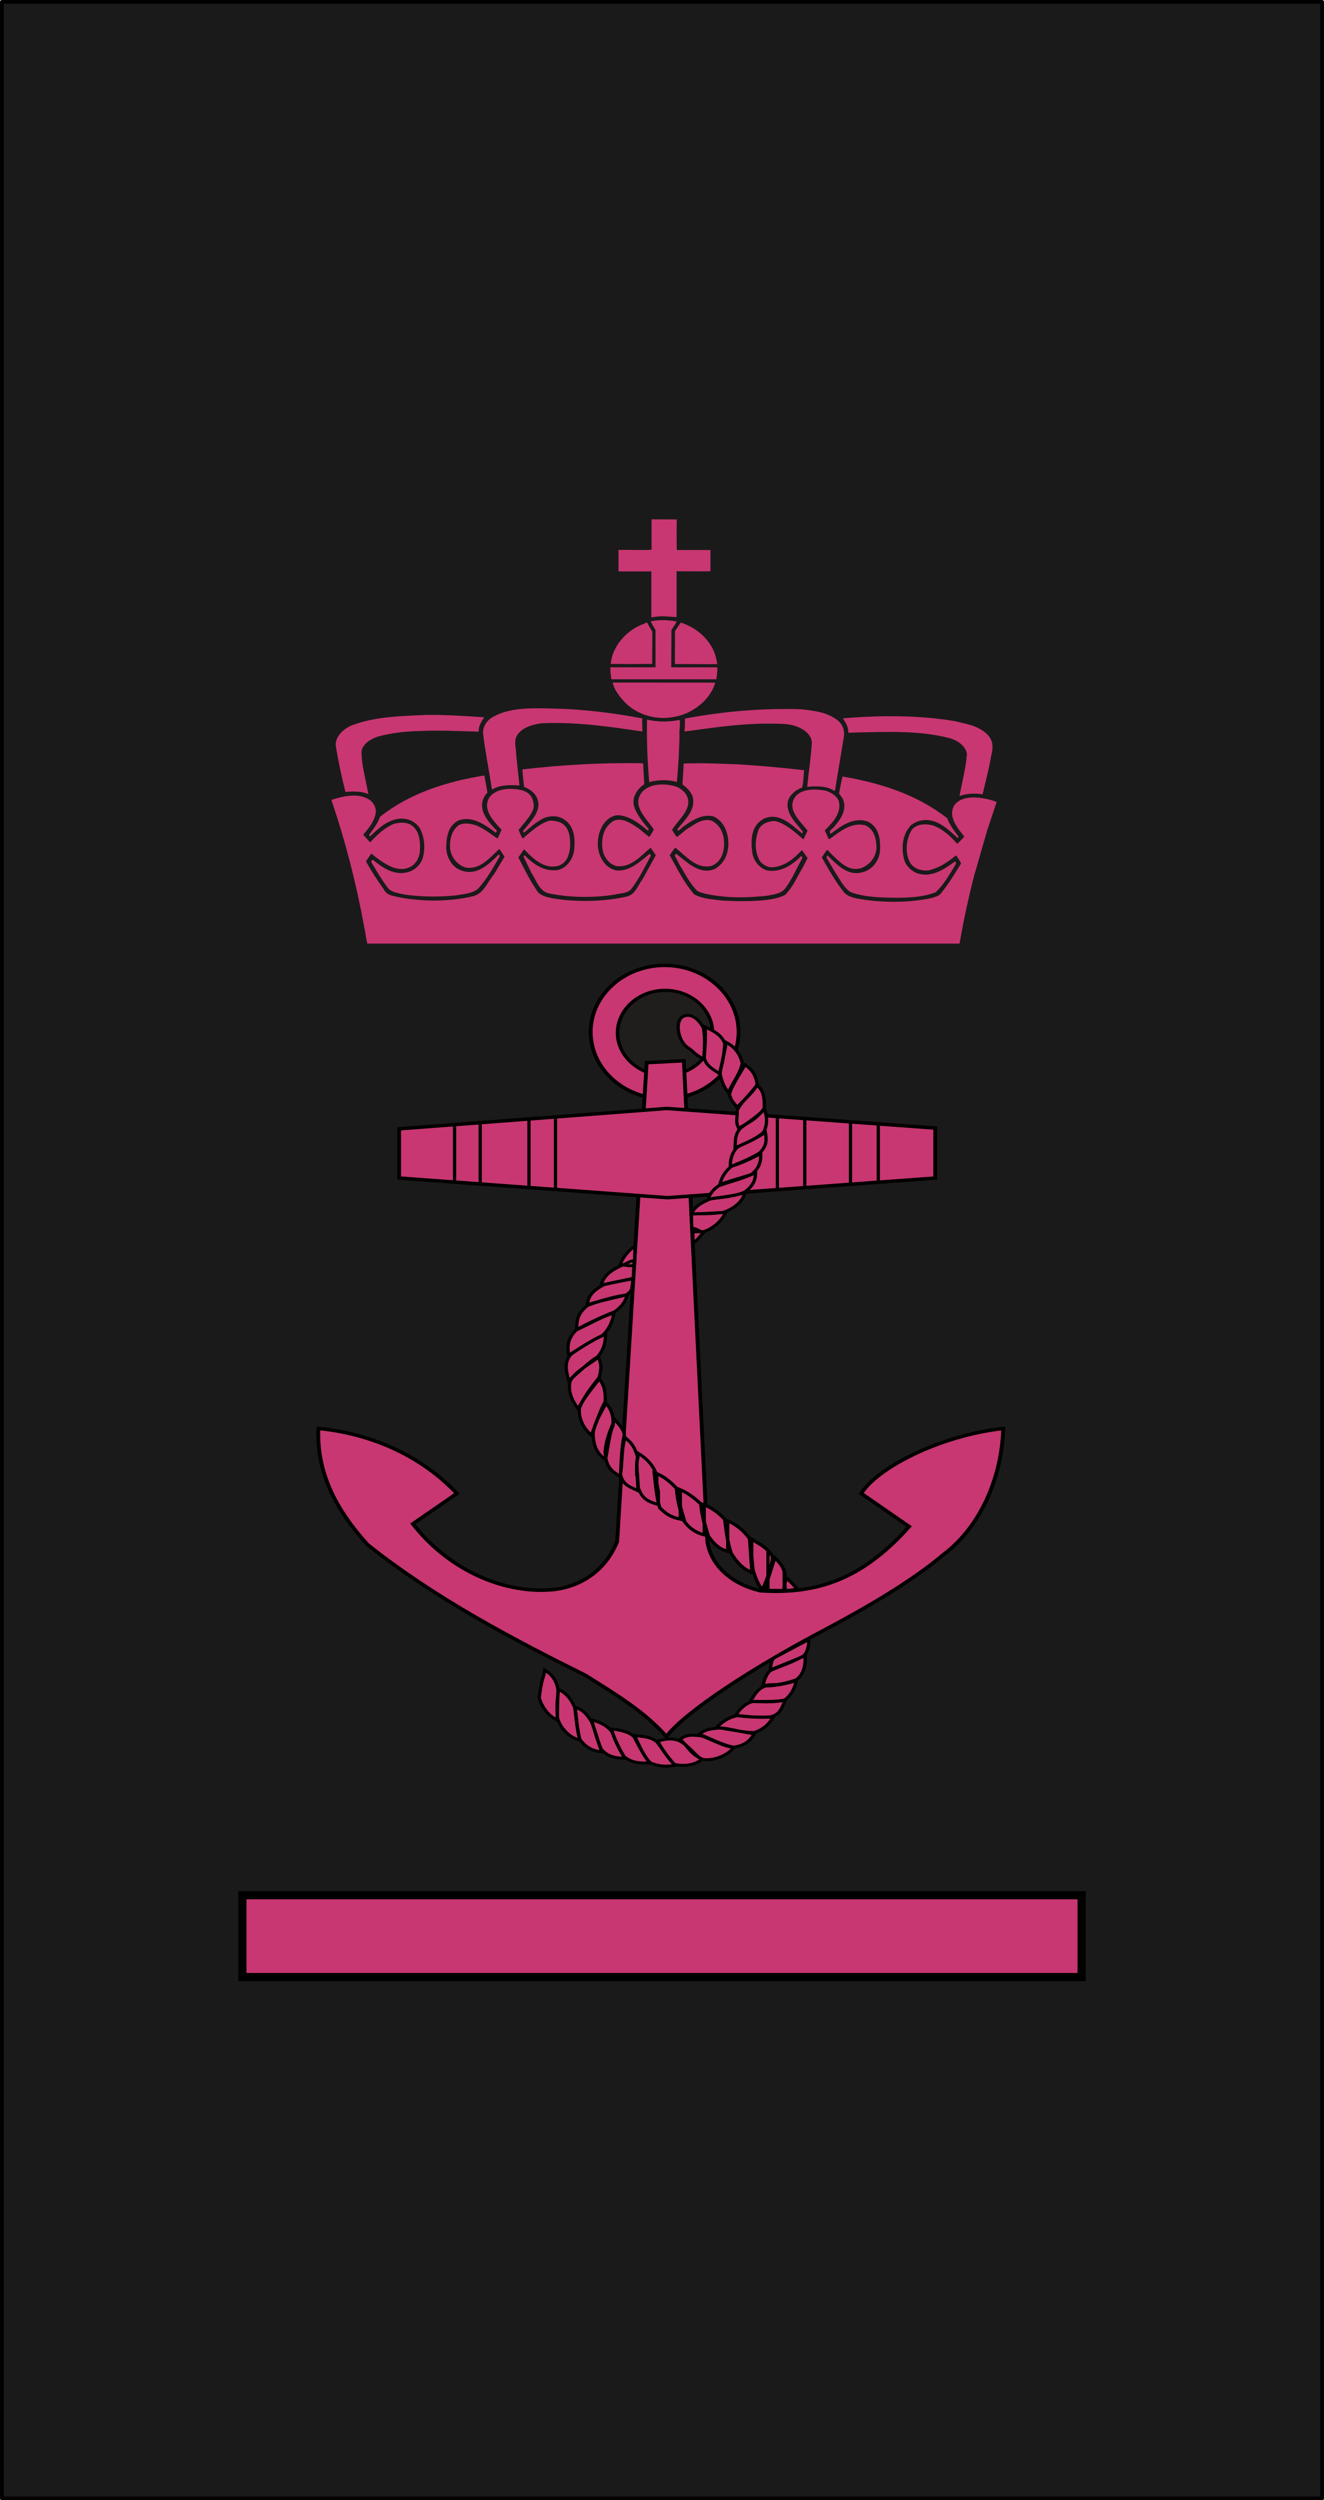 <?xml version="1.0" encoding="UTF-8" standalone="no"?>
<!-- Created with Inkscape (http://www.inkscape.org/) -->

<svg
   xmlns:dc="http://purl.org/dc/elements/1.1/"
   xmlns:cc="http://creativecommons.org/ns#"
   xmlns:rdf="http://www.w3.org/1999/02/22-rdf-syntax-ns#"
   xmlns:svg="http://www.w3.org/2000/svg"
   xmlns="http://www.w3.org/2000/svg"
   xmlns:sodipodi="http://sodipodi.sourceforge.net/DTD/sodipodi-0.dtd"
   xmlns:inkscape="http://www.inkscape.org/namespaces/inkscape"
   width="98"
   height="185.004"
   id="svg18490"
   sodipodi:version="0.32"
   inkscape:version="0.92.0 r15299"
   version="1.0"
   x="0"
   y="0"
   sodipodi:docname="Norway-Navy-OR-1b.svg">
  <defs
     id="defs3">
    <clipPath
       id="clipPath3832"
       clipPathUnits="userSpaceOnUse">
      <path
         id="path3834"
         d="m 297.913,117.527 c 0,0 -4.441,105.188 -14.336,154.206 -7.616,36.892 -20.405,71.772 -42.554,102.537 -20.672,27.195 -46.461,52.983 -73.458,74.063 -6.127,4.569 -11.976,8.883 -18.37,12.65 -6.267,-3.5 -11.917,-8.476 -17.777,-12.522 C 112.094,433.985 94.049,416.207 77.69,397.965 62.273,380.804 49.077,362.282 39.519,342.296 23.695,309.566 15.208,273.884 10.359,236.794 L 7.743,214.366 C 4.441,182.323 3.023,149.361 2.221,117.527 H 297.913"
         inkscape:connector-curvature="0"
         style="fill-opacity:1" />
    </clipPath>
  </defs>
  <sodipodi:namedview
     id="base"
     pagecolor="#ffffff"
     bordercolor="#666666"
     borderopacity="1.0"
     inkscape:pageopacity="0.0"
     inkscape:pageshadow="2"
     inkscape:zoom="3.959798"
     inkscape:cx="-25.33819"
     inkscape:cy="77.522708"
     inkscape:document-units="px"
     inkscape:current-layer="layer1"
     inkscape:window-width="1920"
     inkscape:window-height="1137"
     inkscape:window-x="-8"
     inkscape:window-y="-8"
     showgrid="false"
     inkscape:snap-bbox="true"
     inkscape:snap-bbox-midpoints="true"
     inkscape:window-maximized="1" />
  <g
     inkscape:label="Layer 1"
     inkscape:groupmode="layer"
     id="layer1"
     transform="translate(-1,0.004)">
    <rect
       y="0.135"
       x="1.139"
       height="184.727"
       width="97.723"
       id="rect18438"
       style="fill:#1a1a1a;fill-opacity:1;stroke:#000000;stroke-width:0.277;stroke-linejoin:round;stroke-miterlimit:4;stroke-opacity:1" />
    <g
       transform="matrix(2.459,0,0,-2.459,-383.907,1768.197)"
       id="g3198" />
    <g
       transform="matrix(20.774,0,0,-20.774,359.08,-25.832)"
       id="g26146" />
    <g
       transform="matrix(20.774,0,0,-20.774,368.055,-15.656)"
       id="g26498" />
    <g
       id="g5845"
       transform="translate(0.007,-7.901)">
      <g
         transform="matrix(0.189,0,0,0.17,-17.646,85.793)"
         id="g5524">
        <path
           style="fill:#c83771;fill-opacity:1"
           inkscape:connector-curvature="0"
           d="m 363.661,-232.11 c -0.07,4.232 -0.07,8.918 0,13.289 h 13.196 v 9.255 c -4.244,0.07 -8.964,0 -13.266,0 v 19.928 c -1.825,-0.058 -3.907,-0.337 -5.86,-0.337 -1.349,0 -2.628,0.279 -3.976,0.477 l -0.058,-0.477 v -19.521 h -12.859 v -9.36 c 4.035,-0.128 8.65,0.209 12.952,-0.07 v -13.255 c 3.232,0.07 6.697,0 9.871,0.07"
           id="path3216" />
        <path
           style="fill:#c83771;fill-opacity:1"
           inkscape:connector-curvature="0"
           d="m 363.591,-187.685 c -0.477,1.279 -1.418,2.488 -2.023,3.767 l -0.07,16.161 h 18.045 c 0.07,1.756 -0.128,3.535 -0.407,5.22 H 338.07 c -0.267,-1.616 -0.465,-3.465 -0.407,-5.22 h 17.673 v -16.289 c -0.605,-1.209 -1.372,-2.36 -1.849,-3.709 3.232,-0.802 6.802,-0.663 10.104,0.07"
           id="path3218" />
        <path
           style="fill:#c83771;fill-opacity:1"
           inkscape:connector-curvature="0"
           d="m 354.092,-183.243 -0.058,14.01 c -5.325,0.07 -10.976,0.07 -16.231,0 0.535,-7.406 5.988,-14.685 12.929,-17.44 0.465,-0.07 1.209,-1.081 1.477,-0.198 l 1.884,3.628"
           id="path3220" />
        <path
           style="fill:#c83771;fill-opacity:1"
           inkscape:connector-curvature="0"
           d="m 379.136,-171.384 0.407,2.221 c -5.523,0.128 -11.173,-0.07 -16.626,0 l 0.07,-14.417 2.221,-3.628 c 6.802,2.221 12.72,8.743 13.929,15.824"
           id="path3222" />
        <path
           style="fill:#c83771;fill-opacity:1"
           inkscape:connector-curvature="0"
           d="m 378.741,-161.129 c -1.756,7.209 -8.557,13.371 -15.626,14.847 -7.069,1.756 -14.743,-0.605 -19.661,-6.116 -2.221,-2.628 -4.232,-5.43 -4.907,-8.732 l 40.124,0.035 0.07,-0.035"
           id="path3224" />
        <path
           style="fill:#c83771;fill-opacity:1"
           inkscape:connector-curvature="0"
           d="m 350.127,-145.537 c -0.07,1.953 0.058,3.767 0.058,5.72 -13.057,-2.151 -26.323,-4.302 -39.578,-3.569 -3.848,0.605 -8.15,2.023 -9.836,5.999 -0.872,2.418 0.07,5.255 0,7.743 l 1.279,13.324 c -3.628,-0.267 -7.674,-0.337 -10.638,1.756 l -0.198,-0.407 c -1.081,-8.011 -2.558,-15.952 -3.43,-24.033 -0.14,-2.825 1.407,-5.662 3.965,-7.209 6.941,-4.372 16.359,-3.767 24.509,-3.569 11.511,0.337 22.823,1.953 33.869,4.244"
           id="path3226" />
        <path
           style="fill:#c83771;fill-opacity:1"
           inkscape:connector-curvature="0"
           d="m 416.842,-148.839 c 3.302,0.477 6.534,1.558 9.29,3.709 2.488,1.884 3.5,4.976 2.895,8.15 l -3.43,23.021 c -0.814,-0.337 -1.488,-0.814 -2.221,-1.151 -2.43,-1 -5.93,-0.942 -8.615,-0.605 0.535,-6.592 1.477,-12.859 1.814,-19.452 -0.267,-3.837 -4.034,-6.337 -7.337,-7.337 -3.442,-0.942 -7.278,-0.674 -11.045,-0.744 -10.836,0.14 -21.068,1.884 -31.369,3.43 -0.337,-0.732 0.128,-1.744 0,-2.756 0.058,-1.012 0,-1.953 0.058,-2.895 14.813,-3.035 29.834,-4.581 45.519,-4.035 1.418,0.198 3.035,0.337 4.441,0.663"
           id="path3228" />
        <path
           style="fill:#c83771;fill-opacity:1"
           inkscape:connector-curvature="0"
           d="m 288.25,-146.002 c -1.139,1.942 -2.29,3.837 -2.151,6.255 -7.813,-0.267 -15.626,-0.674 -23.568,-0.267 -5.313,0.128 -10.836,0.872 -15.754,2.36 -2.965,1 -6.127,3.232 -6.592,6.523 0,4.72 1.07,9.499 1.884,14.01 l 0.802,4.511 c -2.756,-1.221 -5.988,-1.221 -8.953,-0.884 -1.546,-6.662 -2.895,-13.661 -3.837,-20.463 0,-3.907 3.162,-7.209 6.662,-8.685 8.894,-3.639 18.649,-3.907 28.416,-4.372 7.871,-0.14 15.347,0.407 23.091,1.012"
           id="path3230" />
        <path
           style="fill:#c83771;fill-opacity:1"
           inkscape:connector-curvature="0"
           d="m 477.836,-142.91 c 4.046,1.139 9.162,4.174 9.429,8.953 0.267,2.151 -0.477,4.104 -0.674,6.127 -0.872,5.186 -2.081,10.232 -3.162,15.347 -2.895,-0.535 -6.534,-0.337 -9.022,0.744 0.942,-5.988 2.43,-11.987 2.895,-18.173 -0.337,-3.569 -3.837,-6.197 -6.999,-7.069 -11.452,-3.302 -23.707,-2.697 -35.555,-2.43 l -3.895,0.14 c 0.058,-2.43 -0.953,-4.383 -2.163,-6.267 14.743,-1.407 30.16,-1.407 44.24,1.279 l 4.907,1.349"
           id="path3232" />
        <path
           style="fill:#c83771;fill-opacity:1"
           inkscape:connector-curvature="0"
           d="m 364.8,-144.863 c 0.337,2.221 -0.267,4.511 -0.07,7.069 -0.128,6.662 -0.465,13.266 -1.012,19.928 -3.36,-1.012 -7.406,-1.012 -10.836,0.07 -0.744,-9.162 -1.012,-18.115 -0.872,-27.207 4.244,1.081 8.476,1.081 12.789,0.14"
           id="path3234" />
        <path
           style="fill:#c83771;fill-opacity:1"
           inkscape:connector-curvature="0"
           d="m 367.219,-112.61 c 3.302,6.058 -2.756,10.766 -5.383,15.545 0.477,1.081 1.151,2.163 1.825,3.162 1.884,-1.279 3.221,-3.162 5.313,-4.372 2.418,-1.756 5.186,-3.767 8.348,-2.756 4.174,2.418 5.255,7.337 4.779,11.976 -0.337,3.174 -1.814,6.534 -4.907,7.743 -5.465,1.418 -9.499,-3.697 -13.138,-7.069 l -0.942,-0.872 c -0.942,0.942 -1.477,2.221 -2.221,3.302 2.965,5.79 5.453,11.778 9.627,17.033 3.372,2.023 7.337,2.151 11.243,2.697 5.383,0.326 11.115,0.395 16.359,-0.209 2.837,-0.337 5.662,-0.872 8.081,-2.36 3.104,-3.628 4.709,-8.011 6.941,-12.115 l 1.744,-3.837 c -0.732,-1.081 -1.407,-2.36 -2.221,-3.43 -3.093,3.628 -6.871,7.267 -11.848,7.464 -1.814,0 -3.43,-1.209 -4.511,-2.616 -2.221,-3.907 -2.093,-9.29 -0.674,-13.534 0.942,-2.697 3.837,-4.046 6.604,-3.976 4.232,1.209 7.674,4.779 10.906,7.883 l 0.198,-0.07 1.546,-3.639 c -2.965,-4.314 -8.278,-9.092 -4.848,-14.743 2.558,-3.569 7.674,-3.43 11.58,-2.756 2.36,0.663 5.046,2.488 5.592,5.046 0.872,4.779 -2.36,8.883 -5.592,12.313 l 1.546,3.779 h 0.337 c 4.116,-3.232 8.418,-7.406 13.941,-5.999 3.639,1.825 4.372,5.999 4.441,9.697 -0.07,3.837 -2.418,7.406 -5.918,8.953 -5.325,1.825 -8.895,-3.232 -12.255,-6.662 -0.337,-0.407 -0.605,-0.872 -1.081,-1.279 -0.872,0.942 -1.477,2.221 -2.151,3.302 2.686,5.244 5.244,10.429 8.743,15.278 2.093,2.36 5.186,2.628 8.15,3.174 8.418,1.279 17.708,1.209 25.928,-0.744 1.337,-0.535 3.023,-0.744 3.895,-2.151 3.035,-4.186 5.395,-8.557 7.813,-12.929 -0.465,-1.221 -1.209,-2.221 -1.814,-3.372 h -0.337 c -3.162,2.895 -6.604,5.383 -10.569,6.395 -2.895,0.337 -5.662,-0.744 -7.139,-3.162 -2.221,-4.372 -1.756,-10.232 0.535,-14.475 1.884,-2.697 5.453,-2.756 8.22,-1.953 3.895,1.418 6.93,4.779 9.627,8.011 0.942,-1.012 1.814,-2.011 2.756,-3.093 -2.756,-3.907 -6.534,-8.755 -3.907,-13.731 2.697,-4.046 8.488,-3.709 12.592,-2.697 1.349,0.267 2.697,0.814 3.976,1.279 l -3.709,12.383 -5.116,19.731 c -2.29,9.836 -4.174,19.731 -5.72,29.555 H 242.463 c -0.535,-2.418 -0.802,-5.313 -1.279,-7.604 -3.023,-18.58 -7.337,-37.101 -12.789,-54.937 4.848,-1.756 11.185,-3.372 15.557,0.465 1.407,1.558 2.151,3.5 1.744,5.662 -0.663,3.5 -2.686,6.255 -4.848,9.022 l 2.628,3.232 h 0.209 c 2.686,-3.232 5.523,-6.267 9.22,-7.953 2.093,-0.674 4.848,-0.802 6.732,0.477 3.569,2.686 3.569,7.604 3.43,11.65 -0.337,2.825 -1.674,5.848 -4.441,6.93 -2.418,1.139 -5.186,0.535 -7.337,-0.674 -2.558,-1.418 -5.046,-3.36 -7.139,-5.383 l -0.198,0.07 -2.023,3.232 c 2.093,4.232 4.511,8.348 7.069,12.313 1.279,2.895 4.511,2.837 6.941,3.569 8.883,1.686 18.987,1.686 27.869,-0.674 4.372,-1.209 5.592,-6.058 8.15,-9.36 l 4.244,-7.802 c -0.616,-1.209 -1.349,-2.29 -2.023,-3.442 -3.709,3.779 -7.546,9.29 -13.336,8.081 -3.5,-1.279 -5.918,-5.186 -5.988,-8.883 -0.07,-3.569 0.605,-7.139 3.43,-9.557 2.151,-1.221 4.779,-0.616 6.871,0.128 3.023,1.418 5.581,3.639 8.209,5.662 l 0.209,-0.14 1.477,-3.639 c -3.302,-3.907 -7.674,-8.953 -4.709,-14.196 2.616,-3.709 7.674,-4.046 11.708,-3.232 1.884,0.337 3.837,1.407 4.779,3.29 0.744,1.756 1.279,4.244 0.267,6.058 -1.209,2.965 -3.5,5.453 -5.383,8.15 0.535,1.209 0.872,2.628 1.616,3.767 3.162,-2.953 6.197,-6.185 10.104,-7.674 1.349,-0.407 2.756,0.14 4.034,0.407 4.174,1.686 4.511,6.534 4.441,10.639 -0.267,3.232 -1,6.871 -4.232,8.348 -5.732,2.023 -10.243,-2.895 -13.743,-6.999 h -0.128 l -2.163,3.5 c 2.29,5.046 4.581,10.162 7.546,14.94 1.418,1.895 3.639,2.29 5.72,2.837 9.36,1.744 20.196,1.546 29.427,-0.814 3.29,-1.139 4.104,-4.918 5.918,-7.476 l 5.186,-10.429 c -0.605,-1.151 -1.349,-2.221 -2.023,-3.302 -3.767,3.5 -7.674,8.825 -13.394,8.011 -3.43,-1.081 -5.255,-4.639 -5.523,-8.081 -0.395,-4.302 0.605,-9.15 4.511,-11.65 3.104,-1.407 6.197,0.744 8.685,2.558 1.953,1.349 3.372,3.035 5.186,4.511 0.674,-1.07 1.349,-2.151 1.756,-3.29 -2.837,-4.918 -8.895,-10.371 -4.511,-16.359 3.162,-3.779 8.883,-3.779 13.324,-2.29 1.546,0.674 2.825,1.814 3.767,3.232"
           id="path3236" />
        <path
           style="fill:#c83771;fill-opacity:1"
           inkscape:connector-curvature="0"
           d="m 350.395,-125.946 0.128,0.209 c 0.07,3.093 0.279,5.848 0.407,8.813 -2.825,2.29 -4.709,5.453 -4.104,9.162 0.942,3.895 3.43,7.197 5.86,10.429 -0.14,0.267 -0.14,0.535 -0.337,0.674 -3.232,-3.035 -6.604,-5.93 -10.848,-6.662 -2.686,-0.407 -5.046,1.477 -6.453,3.697 -2.767,4.383 -3.232,11.383 -0.407,15.964 1.209,2.279 3.569,4.302 6.197,4.372 4.907,-0.07 8.615,-4.104 12.185,-7.267 0.267,0.128 0.337,0.465 0.535,0.732 -2.36,4.848 -4.511,9.836 -7.604,14.417 -1.616,2.221 -4.453,1.884 -6.732,2.616 -8.348,1.418 -16.836,1.279 -24.916,-0.395 -4.581,-0.744 -5.523,-5.79 -7.546,-9.022 l -3.093,-7.139 c 0.07,-0.198 0.198,-0.407 0.407,-0.605 3.36,3.837 7.743,7.337 13.127,6.395 3.709,-1.081 5.79,-4.918 6.267,-8.615 0.465,-5.058 0.198,-11.115 -4.72,-13.871 -2.349,-1.349 -5.72,-1.081 -7.941,0.407 -2.628,1.546 -4.651,3.697 -6.941,5.848 -0.942,-0.802 0.209,-1.337 0.546,-2.011 2.756,-3.709 6.325,-7.883 4.639,-12.789 -0.732,-2.232 -2.825,-4.186 -4.976,-4.988 -0.407,-0.337 -0.209,-0.872 -0.337,-1.279 -0.209,-2.023 -0.407,-4.314 -0.535,-6.465 15.208,-1.953 30.764,-2.965 46.519,-2.697 l 0.674,0.07"
           id="path3238" />
        <path
           style="fill:#c83771;fill-opacity:1"
           inkscape:connector-curvature="0"
           d="m 413.54,-122.981 c -0.267,2.558 -0.198,5.116 -0.802,7.604 -2.43,0.814 -4.848,3.232 -5.523,5.732 -1.081,5.453 3.035,9.418 5.86,13.464 -0.14,0.267 -0.14,0.535 -0.337,0.732 -4.174,-3.767 -8.953,-9.418 -15.01,-6.395 -5.186,3.104 -5.116,9.627 -4.453,15.08 0.546,3.104 2.57,6.337 5.732,7.406 5.383,1.081 9.964,-2.418 13.394,-6.255 0.407,0.267 0.535,0.942 0.198,1.349 -2.011,4.104 -3.697,8.406 -6.127,12.243 -1.616,2.837 -4.779,3.104 -7.604,3.709 -5.383,0.605 -10.778,0.942 -16.231,0.407 -3.558,-0.407 -7.464,-0.884 -10.766,-2.36 -3.093,-3.302 -4.709,-7.267 -6.871,-11.045 l -2.081,-4.441 c 0.07,-0.337 0.267,-0.605 0.535,-0.802 4.314,3.569 8.953,9.29 15.08,6.592 4.046,-2.558 5.523,-7.267 5.325,-11.848 -0.209,-4.372 -1.756,-9.022 -5.93,-11.104 -4.441,-1.081 -8.278,1.814 -11.65,4.441 l -1.953,1.884 -0.465,-0.674 c 3.093,-4.244 7.604,-8.755 5.918,-14.545 -0.732,-1.953 -2.221,-3.628 -3.895,-4.976 0.128,-2.965 0.395,-5.999 0.465,-9.092 7.069,-0.337 14.138,0.07 21.01,0.337 8.546,0.535 17.708,1.477 26.184,2.558"
           id="path3240" />
        <path
           style="fill:#c83771;fill-opacity:1"
           inkscape:connector-curvature="0"
           d="m 289.529,-113.215 c -2.151,2.349 -2.628,5.651 -1.616,8.546 1.012,3.035 3.232,5.72 5.325,8.011 l -0.407,0.942 c -4.046,-3.302 -9.092,-7.604 -14.673,-5.383 -4.383,2.558 -4.72,7.743 -4.79,12.383 0.14,0.744 0.14,1.418 0.337,2.163 0.674,2.825 2.5,6.127 5.592,7.197 5.988,2.558 10.906,-2.756 14.615,-6.93 0.337,0.128 0.267,0.535 0.465,0.744 -2.558,4.907 -5.046,9.964 -8.685,14.336 -2.418,2.023 -5.79,2.151 -8.685,2.756 -6.465,0.674 -13.266,0.674 -19.859,-0.395 -2.488,-0.674 -5.592,-0.814 -7.069,-3.569 -2.29,-3.372 -4.104,-7.011 -6.058,-10.569 -0.07,-0.407 0.198,-0.616 0.395,-0.942 h 0.279 c 3.697,3.29 7.941,6.732 13.196,5.441 2.953,-0.605 5.72,-3.558 6.325,-6.453 1.012,-4.174 0.674,-8.627 -1.012,-12.464 -1.546,-2.965 -4.779,-4.848 -8.209,-4.441 -4.651,0.535 -8.15,4.174 -11.383,7.616 -0.267,0 -0.267,-0.337 -0.477,-0.546 1.616,-2.558 3.442,-4.976 4.314,-7.941 11.65,-10.232 25.916,-15.289 40.868,-17.975 l 1.209,7.476"
           id="path3242" />
        <path
           style="fill:#c83771;fill-opacity:1"
           inkscape:connector-curvature="0"
           d="m 469.558,-102.111 c 0.942,2.895 2.697,5.453 4.441,8.011 -0.058,0.198 -0.128,0.477 -0.395,0.605 -3.907,-4.034 -8.627,-9.15 -14.685,-7.476 -1.279,0.337 -2.29,1.012 -3.36,1.756 -3.639,4.104 -4.046,10.034 -2.837,15.219 0.744,2.825 3.232,5.511 6.069,6.185 5.244,1.349 9.894,-2.29 13.859,-5.453 0.884,0.674 -0.058,1.558 -0.267,2.221 -2.221,3.848 -4.104,7.883 -7.337,11.185 -4.569,2.023 -9.418,2.29 -14.545,2.418 -6.325,-0.07 -13.127,-0.128 -18.777,-2.488 -2.895,-2.151 -4.104,-5.523 -5.93,-8.418 l -3.5,-6.592 0.337,-1.012 c 3.639,3.907 7.883,9.22 13.673,7.406 4.035,-1.012 6.592,-5.186 6.93,-9.092 0.267,-4.779 -0.14,-10.371 -4.639,-12.929 -5.523,-2.29 -10.58,1.825 -14.615,5.255 -1.349,-1.418 1.349,-2.43 1.744,-3.639 2.36,-2.965 4.383,-6.802 3.232,-10.697 -0.267,-1.221 -1.07,-2.163 -1.744,-3.104 0.337,-2.488 0.872,-5.046 1.349,-7.476 15.01,2.837 29.148,7.883 40.996,18.115"
           id="path3244" />
        <g
           style="fill:#fceb66;fill-opacity:1"
           transform="matrix(20.774,0,0,-20.774,359.575,93.56)"
           id="g26126">
          <path
             inkscape:connector-curvature="0"
             id="path26128"
             style="fill:#fceb66;fill-opacity:1;fill-rule:evenodd;stroke:none"
             d="M 0,0 C -0.096,0.129 -0.193,0.225 -0.338,0.395 -0.564,0.371 -0.661,0.234 -0.741,0.137 -0.564,0.032 -0.459,-0.105 -0.314,-0.21 -0.169,-0.177 -0.121,-0.073 0,0" />
        </g>
        <g
           style="fill:#fceb66;fill-opacity:1"
           transform="matrix(20.774,0,0,-20.774,345.128,90.556)"
           id="g26130">
          <path
             inkscape:connector-curvature="0"
             id="path26132"
             style="fill:#fceb66;fill-opacity:1;fill-rule:nonzero;stroke:none"
             d="m 0,0 c 0.092,-0.059 0.164,-0.125 0.235,-0.19 0.051,-0.047 0.099,-0.091 0.153,-0.131 0.074,0.02 0.119,0.061 0.171,0.108 0.028,0.026 0.057,0.052 0.092,0.076 C 0.597,-0.067 0.542,-0.006 0.475,0.069 0.436,0.113 0.393,0.162 0.344,0.218 0.162,0.193 0.072,0.087 0,0 m 0.375,-0.387 -0.011,0.008 c -0.062,0.045 -0.117,0.095 -0.17,0.144 -0.076,0.069 -0.154,0.141 -0.256,0.201 l -0.031,0.018 0.041,0.05 C 0.026,0.128 0.132,0.257 0.354,0.281 L 0.37,0.283 0.38,0.27 C 0.433,0.209 0.479,0.157 0.521,0.11 0.595,0.027 0.658,-0.043 0.72,-0.126 L 0.74,-0.153 0.711,-0.171 C 0.668,-0.197 0.634,-0.228 0.6,-0.258 0.544,-0.309 0.486,-0.362 0.388,-0.384 Z" />
        </g>
        <path
           inkscape:connector-curvature="0"
           id="path26136"
           d="m 358.909,-38.026 c -15.913,0 -28.959,13.046 -28.959,28.959 0,16.079 13.046,29.125 28.959,29.125 15.892,0 28.961,-13.046 28.961,-29.125 0,-15.913 -13.069,-28.959 -28.961,-28.959 z m 0.172,10.928 c 10.221,0 18.551,8.308 18.551,18.529 0,10.138 -8.33,18.385 -18.551,18.385 -10.055,0 -18.553,-8.413 -18.553,-18.385 0,-10.221 8.332,-18.529 18.553,-18.529 z m 0,1.266 c -9.369,0 -17.285,7.915 -17.285,17.264 0,9.286 7.916,17.119 17.285,17.119 9.515,0 17.264,-7.688 17.264,-17.119 0,-9.681 -7.583,-17.264 -17.264,-17.264 z"
           style="fill:#c83771;fill-opacity:1;fill-rule:evenodd;stroke:#000000;stroke-width:1.5;stroke-miterlimit:4;stroke-dasharray:none;stroke-opacity:1" />
        <path
           d="m 359.08,-26.469 c -9.722,0 -17.907,8.04 -17.907,17.907 0,9.702 8.185,17.741 17.907,17.741 10.055,0 17.907,-8.04 17.907,-17.741 0,-9.868 -7.853,-17.907 -17.907,-17.907"
           style="fill:#201e1c;fill-opacity:1;fill-rule:evenodd;stroke:none;stroke-width:0.79"
           id="path26144"
           inkscape:connector-curvature="0" />
        <path
           d="M 366.434,3.493 351.872,4.324 340.321,212.752 c -4.508,12.381 -13.898,19.59 -25.116,20.94 -18.572,1.994 -40.51,-8.04 -54.906,-28.627 L 277.542,191.832 c -14.064,-16.578 -33.8,-26.113 -54.241,-28.294 -0.665,18.925 6.544,34.984 19.258,50.564 25.947,22.935 55.405,40.343 85.382,56.921 12.049,8.372 23.599,16.225 31.639,26.612 7.686,-11.052 34.319,-30.31 62.447,-46.7 16.744,-9.889 34.153,-21.273 46.036,-32.47 14.895,-12.402 22.935,-34.174 23.433,-54.927 -25.261,3.178 -49.38,17.263 -55.571,28.294 l 18.738,14.397 c -19.091,23.953 -37.331,29.458 -58.251,27.962 -12.735,-3.345 -19.611,-12.381 -20.774,-21.439 z"
           style="fill:#c83771;fill-opacity:1;fill-rule:evenodd;stroke:#000000;stroke-width:1.5;stroke-miterlimit:4;stroke-dasharray:none;stroke-opacity:1"
           id="path26152"
           inkscape:connector-curvature="0" />
        <g
           style="stroke:#000000;stroke-width:0.072;stroke-miterlimit:4;stroke-dasharray:none;stroke-opacity:1"
           transform="matrix(20.774,0,0,-20.774,254.939,33.121)"
           id="g26158">
          <path
             inkscape:connector-curvature="0"
             id="path26160"
             style="fill:#c83771;fill-opacity:1;fill-rule:evenodd;stroke:#000000;stroke-width:0.072;stroke-miterlimit:4;stroke-dasharray:none;stroke-opacity:1"
             d="M 0,0 5.045,0.427 10.106,0.016 V -1.031 L 5.061,-1.443 0,-1.031 Z" />
        </g>
        <g
           transform="matrix(20.774,0,0,-20.774,276.709,31.447)"
           id="g26166">
          <path
             inkscape:connector-curvature="0"
             id="path26168"
             style="fill:#ffd200;fill-opacity:1;fill-rule:evenodd;stroke:none"
             d="M 0,0 V -1.193 Z" />
        </g>
        <g
           transform="matrix(20.774,0,0,-20.774,286.751,30.448)"
           id="g26172">
          <path
             inkscape:connector-curvature="0"
             id="path26174"
             style="fill:#ffd200;fill-opacity:1;fill-rule:evenodd;stroke:none"
             d="M 0,0 V -1.273 Z" />
        </g>
        <g
           transform="matrix(20.774,0,0,-20.774,442.62,30.778)"
           id="g26178">
          <path
             inkscape:connector-curvature="0"
             id="path26180"
             style="fill:#ffd200;fill-opacity:1;fill-rule:evenodd;stroke:none"
             d="M 0,0 V -1.225 Z" />
        </g>
        <g
           transform="matrix(20.774,0,0,-20.774,431.728,30.448)"
           id="g26184">
          <path
             inkscape:connector-curvature="0"
             id="path26186"
             style="fill:#ffd200;fill-opacity:1;fill-rule:evenodd;stroke:none"
             d="M 0,0 V -1.257 Z" />
        </g>
        <g
           transform="matrix(20.774,0,0,-20.774,316.221,27.602)"
           id="g26190">
          <path
             inkscape:connector-curvature="0"
             id="path26192"
             style="fill:#ffd200;fill-opacity:1;fill-rule:evenodd;stroke:none"
             d="M 0,0 V -1.523 Z" />
        </g>
        <g
           transform="matrix(20.774,0,0,-20.774,403.103,27.435)"
           id="g26196">
          <path
             inkscape:connector-curvature="0"
             id="path26198"
             style="fill:#ffd200;fill-opacity:1;fill-rule:evenodd;stroke:none"
             d="M 0,0 V -1.572 Z" />
        </g>
        <g
           transform="matrix(20.774,0,0,-20.774,305.838,28.435)"
           id="g26202">
          <path
             inkscape:connector-curvature="0"
             id="path26204"
             style="fill:#ffd200;fill-opacity:1;fill-rule:evenodd;stroke:none"
             d="M 0,0 V -1.427 Z" />
        </g>
        <g
           transform="matrix(20.774,0,0,-20.774,413.82,28.1)"
           id="g26208">
          <path
             inkscape:connector-curvature="0"
             id="path26210"
             style="fill:#ffd200;fill-opacity:1;fill-rule:evenodd;stroke:none"
             d="M 0,0 V -1.459 Z" />
        </g>
        <g
           id="g6545"
           transform="matrix(0.79,0,0,0.79,596.075,-133.654)">
          <path
             d="m -403.54,240.421 h -1.604 v -31.379 h 1.604 z"
             style="fill:#000000;fill-opacity:1;fill-rule:nonzero;stroke:none"
             id="path26170"
             inkscape:connector-curvature="0" />
          <path
             d="m -390.836,241.262 h -1.604 v -33.483 h 1.604 z"
             style="fill:#000000;fill-opacity:1;fill-rule:nonzero;stroke:none"
             id="path26176"
             inkscape:connector-curvature="0" />
          <path
             d="m -193.489,240.421 h -1.604 v -32.22 h 1.604 z"
             style="fill:#000000;fill-opacity:1;fill-rule:nonzero;stroke:none"
             id="path26182"
             inkscape:connector-curvature="0" />
          <path
             d="m -207.271,240.841 h -1.604 v -33.062 h 1.604 z"
             style="fill:#000000;fill-opacity:1;fill-rule:nonzero;stroke:none"
             id="path26188"
             inkscape:connector-curvature="0" />
          <path
             d="m -353.513,244.234 h -1.604 v -40.059 h 1.604 z"
             style="fill:#000000;fill-opacity:1;fill-rule:nonzero;stroke:none"
             id="path26194"
             inkscape:connector-curvature="0" />
          <path
             d="m -243.516,245.286 h -1.604 V 203.939 h 1.604 z"
             style="fill:#000000;fill-opacity:1;fill-rule:nonzero;stroke:none"
             id="path26200"
             inkscape:connector-curvature="0" />
          <path
             d="m -366.664,242.761 h -1.604 v -37.534 h 1.604 z"
             style="fill:#000000;fill-opacity:1;fill-rule:nonzero;stroke:none"
             id="path26206"
             inkscape:connector-curvature="0" />
          <path
             d="m -229.944,243.156 h -1.604 v -38.375 h 1.604 z"
             style="fill:#000000;fill-opacity:1;fill-rule:nonzero;stroke:none"
             id="path26212"
             inkscape:connector-curvature="0" />
        </g>
        <g
           style="fill:#fceb66;fill-opacity:1"
           transform="matrix(20.774,0,0,-20.774,316.89,290.273)"
           id="g26214">
          <path
             inkscape:connector-curvature="0"
             id="path26216"
             style="fill:#c83771;fill-opacity:1;fill-rule:evenodd;stroke:none"
             d="M 0,0 C 0.008,0.21 0.008,0.435 0.016,0.613 0,0.773 -0.065,0.935 -0.234,1.04 -0.258,0.854 -0.282,0.935 -0.339,0.468 -0.298,0.282 -0.161,0.073 0,0" />
        </g>
        <g
           style="fill:#fceb66;fill-opacity:1"
           transform="matrix(20.774,0,0,-20.774,325.763,298.971)"
           id="g26222">
          <path
             inkscape:connector-curvature="0"
             id="path26224"
             style="fill:#c83771;fill-opacity:1;fill-rule:evenodd;stroke:none"
             d="M 0,0 C -0.057,0.217 -0.073,0.508 -0.097,0.677 -0.161,0.838 -0.242,0.975 -0.403,1.056 -0.42,0.87 -0.443,0.717 -0.42,0.451 -0.371,0.257 -0.193,0.032 0,0" />
        </g>
        <g
           style="fill:#fceb66;fill-opacity:1"
           transform="matrix(20.774,0,0,-20.774,334.297,304.168)"
           id="g26230">
          <path
             inkscape:connector-curvature="0"
             id="path26232"
             style="fill:#c83771;fill-opacity:1;fill-rule:evenodd;stroke:none"
             d="M 0,0 C -0.064,0.21 -0.129,0.467 -0.193,0.637 -0.266,0.758 -0.338,0.878 -0.5,0.935 -0.475,0.766 -0.467,0.5 -0.411,0.257 -0.298,0.097 -0.178,0.016 0,0" />
        </g>
        <g
           style="fill:#fceb66;fill-opacity:1"
           transform="matrix(20.774,0,0,-20.774,343.34,307.01)"
           id="g26238">
          <path
             inkscape:connector-curvature="0"
             id="path26240"
             style="fill:#c83771;fill-opacity:1;fill-rule:evenodd;stroke:none"
             d="M 0,0 C -0.105,0.193 -0.186,0.378 -0.234,0.548 -0.331,0.685 -0.46,0.757 -0.629,0.806 -0.573,0.628 -0.524,0.378 -0.435,0.177 -0.306,0.032 -0.186,0.008 0,0" />
        </g>
        <g
           style="fill:#fceb66;fill-opacity:1"
           transform="matrix(20.774,0,0,-20.774,353.054,309.023)"
           id="g26246">
          <path
             inkscape:connector-curvature="0"
             id="path26248"
             style="fill:#c83771;fill-opacity:1;fill-rule:evenodd;stroke:none"
             d="M 0,0 C -0.121,0.185 -0.21,0.371 -0.283,0.532 -0.347,0.637 -0.556,0.701 -0.726,0.709 -0.669,0.54 -0.588,0.322 -0.475,0.129 -0.331,0 -0.186,-0.008 0,0" />
        </g>
        <g
           style="fill:#fceb66;fill-opacity:1"
           transform="matrix(20.774,0,0,-20.774,363.096,310.029)"
           id="g26254">
          <path
             inkscape:connector-curvature="0"
             id="path26256"
             style="fill:#c83771;fill-opacity:1;fill-rule:evenodd;stroke:none"
             d="M 0,0 C -0.137,0.145 -0.226,0.322 -0.338,0.483 -0.459,0.596 -0.596,0.605 -0.766,0.62 -0.685,0.435 -0.605,0.201 -0.468,0.048 -0.299,-0.024 -0.178,-0.032 0,0" />
        </g>
        <g
           style="fill:#fceb66;fill-opacity:1"
           transform="matrix(20.774,0,0,-20.774,373.469,307.515)"
           id="g26262">
          <path
             inkscape:connector-curvature="0"
             id="path26264"
             style="fill:#c83771;fill-opacity:1;fill-rule:evenodd;stroke:none"
             d="M 0,0 C -0.145,0.113 -0.266,0.314 -0.427,0.395 -0.58,0.452 -0.652,0.435 -0.83,0.387 -0.757,0.242 -0.709,0.145 -0.516,-0.105 -0.322,-0.145 -0.136,-0.121 0,0" />
        </g>
        <g
           style="fill:#fceb66;fill-opacity:1"
           transform="matrix(20.774,0,0,-20.774,386.031,302.324)"
           id="g26270">
          <path
             inkscape:connector-curvature="0"
             id="path26272"
             style="fill:#c83771;fill-opacity:1;fill-rule:evenodd;stroke:none"
             d="M 0,0 C -0.226,0.032 -0.468,0.202 -0.629,0.25 -0.798,0.257 -0.878,0.282 -1.015,0.169 -0.878,0.064 -0.822,-0.153 -0.573,-0.25 -0.371,-0.282 -0.113,-0.161 0,0" />
        </g>
        <g
           style="fill:#fceb66;fill-opacity:1"
           transform="matrix(20.774,0,0,-20.774,394.064,296.31)"
           id="g26278">
          <path
             inkscape:connector-curvature="0"
             id="path26280"
             style="fill:#c83771;fill-opacity:1;fill-rule:evenodd;stroke:none"
             d="M 0,0 C -0.21,0.025 -0.468,0.113 -0.637,0.122 -0.782,0.105 -0.919,0.105 -1.04,-0.016 -0.878,-0.064 -0.629,-0.233 -0.387,-0.282 -0.194,-0.249 -0.081,-0.161 0,0" />
        </g>
        <g
           style="fill:#fceb66;fill-opacity:1"
           transform="matrix(20.774,0,0,-20.774,401.422,289.093)"
           id="g26286">
          <path
             inkscape:connector-curvature="0"
             id="path26288"
             style="fill:#c83771;fill-opacity:1;fill-rule:evenodd;stroke:none"
             d="M 0,0 C -0.225,-0.008 -0.499,0 -0.669,0.032 -0.83,0 -0.951,-0.089 -1.064,-0.218 -0.878,-0.242 -0.58,-0.323 -0.354,-0.323 -0.194,-0.258 -0.08,-0.162 0,0" />
        </g>
        <g
           style="fill:#fceb66;fill-opacity:1"
           transform="matrix(20.774,0,0,-20.774,406.109,281.739)"
           id="g26294">
          <path
             inkscape:connector-curvature="0"
             id="path26296"
             style="fill:#c83771;fill-opacity:1;fill-rule:evenodd;stroke:none"
             d="m 0,0 c -0.217,-0.032 -0.403,-0.024 -0.58,-0.024 -0.122,-0.008 -0.274,-0.145 -0.347,-0.29 0.178,-0.024 0.443,-0.056 0.661,-0.032 C -0.08,-0.282 -0.064,-0.161 0,0" />
        </g>
        <g
           style="fill:#fceb66;fill-opacity:1"
           transform="matrix(20.774,0,0,-20.774,410.638,273.2)"
           id="g26302">
          <path
             inkscape:connector-curvature="0"
             id="path26304"
             style="fill:#c83771;fill-opacity:1;fill-rule:evenodd;stroke:none"
             d="M 0,0 C -0.194,-0.064 -0.395,-0.113 -0.589,-0.113 -0.734,-0.169 -0.79,-0.29 -0.87,-0.435 -0.669,-0.443 -0.411,-0.467 -0.218,-0.403 -0.089,-0.282 -0.048,-0.177 0,0" />
        </g>
        <g
           style="fill:#fceb66;fill-opacity:1"
           transform="matrix(20.774,0,0,-20.774,413.978,262.319)"
           id="g26310">
          <path
             inkscape:connector-curvature="0"
             id="path26312"
             style="fill:#c83771;fill-opacity:1;fill-rule:evenodd;stroke:none"
             d="m 0,0 c -0.185,-0.089 -0.443,-0.202 -0.604,-0.274 -0.113,-0.08 -0.145,-0.161 -0.194,-0.363 0.178,0.065 0.186,-0.032 0.629,0.129 C -0.016,-0.387 0.008,-0.177 0,0" />
        </g>
        <g
           style="fill:#fceb66;fill-opacity:1"
           transform="matrix(20.774,0,0,-20.774,402.087,263.146)"
           id="g26318">
          <path
             inkscape:connector-curvature="0"
             id="path26320"
             style="fill:#c83771;fill-opacity:1;fill-rule:evenodd;stroke:none"
             d="m 0,0 c -0.072,-0.049 -0.072,-0.169 -0.088,-0.275 0.161,0.081 0.403,0.162 0.628,0.307 0.105,0.105 0.113,0.355 0.089,0.339 z" />
        </g>
        <g
           style="fill:#fceb66;fill-opacity:1"
           transform="matrix(20.774,0,0,-20.774,330.279,166.382)"
           id="g26326">
          <path
             inkscape:connector-curvature="0"
             id="path26328"
             style="fill:#c83771;fill-opacity:1;fill-rule:evenodd;stroke:none"
             d="M 0,0 C 0.089,0.225 0.161,0.516 0.258,0.693 0.274,0.894 0.241,1.064 0.136,1.193 0.04,1.056 -0.153,0.798 -0.226,0.564 -0.242,0.346 -0.153,0.145 0,0" />
        </g>
        <g
           style="fill:#fceb66;fill-opacity:1"
           transform="matrix(20.774,0,0,-20.774,335.805,176.929)"
           id="g26334">
          <path
             inkscape:connector-curvature="0"
             id="path26336"
             style="fill:#c83771;fill-opacity:1;fill-rule:evenodd;stroke:none"
             d="M 0,0 C 0.048,0.234 0.064,0.524 0.145,0.717 0.145,0.903 0.129,1.023 0.008,1.176 -0.081,0.975 -0.21,0.773 -0.234,0.54 -0.226,0.314 -0.178,0.129 0,0" />
        </g>
        <g
           style="fill:#fceb66;fill-opacity:1"
           transform="matrix(20.774,0,0,-20.774,348.026,179.108)"
           id="g26342">
          <path
             inkscape:connector-curvature="0"
             id="path26344"
             style="fill:#c83771;fill-opacity:1;fill-rule:evenodd;stroke:none"
             d="M 0,0 V -0.242 Z M 0.409,-0.576 C 0.385,-0.438 0.361,-0.31 0.369,-0.197 0.305,-0.019 0.2,0.117 0.031,0.23 0.038,0.214 0,0.048 0,0 c 0,0 0.038,-0.551 0.031,-0.551 0,0 0.007,0.056 0.016,0.016 0.072,-0.193 0.177,-0.25 0.362,-0.306 z M 0.378,-0.194 V -0.62 C 0.355,-0.459 0.346,-0.306 0.331,-0.177 0.346,-0.185 0.363,-0.194 0.378,-0.194 M 0.822,-0.532 V -0.87 c -0.033,0.129 -0.049,0.25 -0.064,0.362 -0.13,0.145 -0.234,0.25 -0.38,0.314 V -0.62 c 0.009,-0.097 0.033,-0.202 0.057,-0.291 0.129,-0.145 0.226,-0.201 0.387,-0.233 v 0.193 C 0.782,-0.798 0.758,-0.645 0.749,-0.5 0.773,-0.508 0.798,-0.524 0.822,-0.532 M 1.273,-0.846 V -1.209 C 1.249,-1.08 1.225,-0.951 1.217,-0.838 1.088,-0.701 0.959,-0.596 0.822,-0.532 V -0.87 c 0.016,-0.097 0.048,-0.194 0.072,-0.291 -0.024,0 -0.048,0.009 -0.072,0.017 v 0.193 c 0.016,-0.064 0.032,-0.137 0.056,-0.21 0.097,-0.161 0.226,-0.274 0.395,-0.314 v 0.234 C 1.241,-1.096 1.217,-0.959 1.208,-0.822 1.225,-0.83 1.249,-0.838 1.273,-0.846 M 1.716,-1.58 c -0.024,0.145 -0.032,0.29 -0.048,0.419 -0.113,0.146 -0.25,0.25 -0.395,0.315 v -0.363 c 0.024,-0.089 0.048,-0.185 0.073,-0.282 -0.025,0 -0.049,0.008 -0.073,0.016 v 0.234 c 0.024,-0.081 0.04,-0.161 0.064,-0.242 0.105,-0.169 0.21,-0.29 0.379,-0.339 z m 0,0.396 V -1.572 C 1.692,-1.426 1.676,-1.29 1.66,-1.161 1.684,-1.169 1.7,-1.177 1.716,-1.184 m 0,-0.638 v 0.242 c 0.008,-0.08 0.024,-0.169 0.049,-0.249 -0.016,0 -0.033,0.007 -0.049,0.007 M 2.168,-2.144 C 2.152,-1.942 2.144,-1.725 2.127,-1.555 2.03,-1.402 1.869,-1.249 1.716,-1.184 v -0.388 c 0.016,-0.096 0.033,-0.193 0.065,-0.29 0.104,-0.177 0.209,-0.322 0.387,-0.403 z m 0,0.572 v -0.346 c -0.016,0.121 -0.016,0.25 -0.009,0.354 0,0 0,-0.008 0.009,-0.008 m 0,-0.693 h 0.008 c 0,0.041 -0.008,0.081 -0.008,0.121 z M 2.474,-2.393 C 2.45,-2.482 2.417,-2.571 2.393,-2.635 h 0.081 z m 0,0.588 V -2.337 C 2.442,-2.442 2.401,-2.547 2.369,-2.627 2.264,-2.49 2.24,-2.361 2.192,-2.216 2.184,-2.128 2.176,-2.023 2.168,-1.918 v 0.346 c 0.096,-0.064 0.225,-0.136 0.306,-0.233 m 0,-0.532 c 0.048,0.137 0.08,0.282 0.088,0.395 -0.016,0.048 -0.048,0.097 -0.088,0.137 z M 2.78,-2.587 C 2.772,-2.627 2.764,-2.651 2.756,-2.651 H 2.78 v 0.016 C 2.772,-2.644 2.756,-2.644 2.74,-2.644 l -0.266,0.009 v 0.242 c 0.048,0.144 0.088,0.314 0.128,0.434 0.081,-0.08 0.145,-0.169 0.178,-0.273 z m 0.024,0.218 c 0,-0.065 -0.016,-0.161 -0.024,-0.218 v 0.355 C 2.796,-2.281 2.804,-2.337 2.796,-2.402 2.772,-2.49 2.82,-2.595 2.78,-2.635 v -0.016 l 0.234,0.032 h 0.008 v 0.008 c -0.008,0.024 -0.129,0.169 -0.218,0.242" />
        </g>
        <g
           style="fill:#fceb66;fill-opacity:1"
           transform="matrix(20.774,0,0,-20.774,348.506,189.676)"
           id="g26350">
          <path
             inkscape:connector-curvature="0"
             id="path26352"
             style="fill:#c83771;fill-opacity:1;fill-rule:evenodd;stroke:none"
             d="m 0,0 c -0.008,0.242 -0.039,0.466 -0.007,0.668 -0.048,0.177 -0.097,0.29 -0.258,0.419 -0.04,-0.209 -0.054,-0.543 -0.062,-0.801 0.056,-0.209 0.149,-0.24 0.351,-0.337 z m -0.337,0.256 c 0.048,0.242 0.024,0.591 0.088,0.776 0,0.186 -0.064,0.258 -0.185,0.412 C -0.523,1.242 -0.603,1.008 -0.619,0.767 -0.603,0.549 -0.571,0.428 -0.394,0.3 Z M 0.871,-0.652 C 0.807,-0.418 0.758,-0.2 0.735,0.001 0.597,0.162 0.476,0.267 0.307,0.332 0.334,0.101 0.354,-0.19 0.412,-0.402 0.565,-0.563 0.67,-0.619 0.871,-0.652 m 0.452,-0.33 C 1.258,-0.757 1.21,-0.531 1.194,-0.329 1.049,-0.168 0.895,-0.056 0.726,0.009 0.743,-0.2 0.783,-0.418 0.855,-0.652 0.96,-0.837 1.121,-0.95 1.323,-0.982 M 1.742,-1.32 C 1.677,-1.095 1.669,-0.853 1.645,-0.652 1.508,-0.49 1.355,-0.37 1.185,-0.313 1.202,-0.523 1.25,-0.74 1.315,-0.974 1.427,-1.16 1.54,-1.289 1.742,-1.32 m 0.411,-0.436 c -0.024,0.242 -0.033,0.508 -0.049,0.709 -0.105,0.169 -0.29,0.339 -0.467,0.395 0.024,-0.209 0.048,-0.467 0.121,-0.701 0.104,-0.185 0.209,-0.322 0.395,-0.403 m -0.017,0.701 c -0.024,-0.201 0.017,-0.468 0.033,-0.652 0.048,-0.145 0.072,-0.274 0.177,-0.411 0.081,0.185 0.177,0.475 0.193,0.685 -0.064,0.169 -0.257,0.29 -0.403,0.378 M 2.579,-1.45 C 2.515,-1.651 2.443,-1.965 2.37,-2.126 l 0.347,-0.009 c 0.104,-0.008 0.024,0.137 0.056,0.242 0.008,0.194 -0.072,0.322 -0.194,0.443 m 0.202,-0.411 c 0,-0.104 -0.032,-0.282 -0.048,-0.282 l 0.258,0.032 c 0.016,0 -0.105,0.178 -0.21,0.25" />
        </g>
        <g
           style="fill:#fceb66;fill-opacity:1"
           transform="matrix(20.774,0,0,-20.774,325.088,154.829)"
           id="g26358">
          <path
             inkscape:connector-curvature="0"
             id="path26360"
             style="fill:#c83771;fill-opacity:1;fill-rule:evenodd;stroke:none"
             d="M 0,0 C 0.113,0.225 0.266,0.435 0.387,0.604 0.427,0.789 0.459,0.902 0.379,1.08 0.258,0.951 -0.072,0.782 -0.153,0.564 -0.193,0.338 -0.105,0.153 0,0" />
        </g>
        <g
           style="fill:#fceb66;fill-opacity:1"
           transform="matrix(20.774,0,0,-20.774,341.661,92.224)"
           id="g26366">
          <path
             inkscape:connector-curvature="0"
             id="path26368"
             style="fill:#c83771;fill-opacity:1;fill-rule:evenodd;stroke:none"
             d="M 0,0 C 0.089,0 0.258,-0.064 0.266,0.024 L 0.274,0.355 C 0.274,0.436 0.024,0.161 0,0" />
        </g>
        <g
           style="fill:#fceb66;fill-opacity:1"
           transform="matrix(20.774,0,0,-20.774,328.611,109.633)"
           id="g26374">
          <path
             inkscape:connector-curvature="0"
             id="path26376"
             style="fill:#c83771;fill-opacity:1;fill-rule:evenodd;stroke:none"
             d="M 0,0 C 0.233,0.073 0.523,0.178 0.725,0.201 0.806,0.25 0.838,0.298 0.846,0.363 0.854,0.419 0.854,0.475 0.87,0.54 0.87,0.548 0.499,0.468 0.314,0.419 0.129,0.306 0.032,0.217 0,0" />
        </g>
        <g
           style="fill:#fceb66;fill-opacity:1"
           transform="matrix(20.774,0,0,-20.774,334.133,101.088)"
           id="g26382">
          <path
             inkscape:connector-curvature="0"
             id="path26384"
             style="fill:#c83771;fill-opacity:1;fill-rule:evenodd;stroke:none"
             d="M 0,0 C 0.21,0.056 0.604,0.137 0.604,0.145 L 0.62,0.475 C 0.628,0.564 0.483,0.451 0.403,0.419 0.201,0.322 0.048,0.209 0,0" />
        </g>
        <g
           style="fill:#fceb66;fill-opacity:1"
           transform="matrix(20.774,0,0,-20.774,324.589,120.514)"
           id="g26390">
          <path
             inkscape:connector-curvature="0"
             id="path26392"
             style="fill:#c83771;fill-opacity:1;fill-rule:evenodd;stroke:none"
             d="M 0,0 C 0.218,0.113 0.475,0.274 0.669,0.338 0.814,0.459 0.903,0.54 0.951,0.734 0.749,0.677 0.427,0.612 0.202,0.508 0.032,0.363 -0.008,0.217 0,0" />
        </g>
        <g
           style="fill:#fceb66;fill-opacity:1"
           transform="matrix(20.774,0,0,-20.774,321.406,131.566)"
           id="g26398">
          <path
             inkscape:connector-curvature="0"
             id="path26400"
             style="fill:#c83771;fill-opacity:1;fill-rule:evenodd;stroke:none"
             d="M 0,0 C 0.21,0.137 0.443,0.322 0.629,0.403 0.758,0.54 0.83,0.701 0.854,0.903 0.661,0.822 0.363,0.669 0.145,0.532 -0.008,0.363 -0.032,0.218 0,0" />
        </g>
        <g
           style="fill:#fceb66;fill-opacity:1"
           transform="matrix(20.774,0,0,-20.774,370.116,82.011)"
           id="g26406">
          <path
             inkscape:connector-curvature="0"
             id="path26408"
             style="fill:#c83771;fill-opacity:1;fill-rule:evenodd;stroke:none"
             d="M 0,0 C 0,-0.08 0.129,0.097 0.194,0.185 0.129,0.202 -0.008,0.314 -0.008,0.242 Z" />
        </g>
        <g
           style="fill:#fceb66;fill-opacity:1"
           transform="matrix(20.774,0,0,-20.774,382.842,69.451)"
           id="g26414">
          <path
             inkscape:connector-curvature="0"
             id="path26416"
             style="fill:#c83771;fill-opacity:1;fill-rule:evenodd;stroke:none"
             d="m 0,0 c -0.209,-0.008 -0.459,-0.032 -0.645,-0.032 l 0.008,-0.339 c 0,-0.064 0.122,-0.024 0.218,-0.032 C -0.241,-0.346 -0.064,-0.169 0,0" />
        </g>
        <g
           style="fill:#fceb66;fill-opacity:1"
           transform="matrix(20.774,0,0,-20.774,390.371,60.583)"
           id="g26422">
          <path
             inkscape:connector-curvature="0"
             id="path26424"
             style="fill:#c83771;fill-opacity:1;fill-rule:evenodd;stroke:none"
             d="m 0,0 c -0.209,-0.105 -0.483,-0.113 -0.653,-0.145 -0.145,-0.073 -0.29,-0.145 -0.354,-0.314 0.185,0.008 0.33,-0.008 0.596,0.032 C -0.225,-0.362 -0.024,-0.202 0,0" />
        </g>
        <g
           style="fill:#fceb66;fill-opacity:1"
           transform="matrix(20.774,0,0,-20.774,394.563,52.379)"
           id="g26430">
          <path
             inkscape:connector-curvature="0"
             id="path26432"
             style="fill:#c83771;fill-opacity:1;fill-rule:evenodd;stroke:none"
             d="m 0,0 c -0.202,-0.072 -0.484,-0.161 -0.645,-0.226 -0.121,-0.088 -0.201,-0.161 -0.249,-0.322 0.16,0.04 0.426,0.056 0.66,0.129 C -0.081,-0.306 0,-0.177 0,0" />
        </g>
        <g
           style="fill:#fceb66;fill-opacity:1"
           transform="matrix(20.774,0,0,-20.774,396.567,43.839)"
           id="g26438">
          <path
             inkscape:connector-curvature="0"
             id="path26440"
             style="fill:#c83771;fill-opacity:1;fill-rule:evenodd;stroke:none"
             d="m 0,0 c -0.185,-0.113 -0.378,-0.21 -0.548,-0.266 -0.12,-0.105 -0.193,-0.234 -0.225,-0.403 0.177,0.073 0.403,0.129 0.604,0.234 C -0.032,-0.306 0.008,-0.185 0,0" />
        </g>
        <g
           style="fill:#fceb66;fill-opacity:1"
           transform="matrix(20.774,0,0,-20.774,398.41,34.632)"
           id="g26446">
          <path
             inkscape:connector-curvature="0"
             id="path26448"
             style="fill:#c83771;fill-opacity:1;fill-rule:evenodd;stroke:none"
             d="m 0,0 c -0.177,-0.129 -0.346,-0.21 -0.499,-0.29 -0.105,-0.073 -0.17,-0.258 -0.161,-0.427 0.161,0.072 0.37,0.161 0.556,0.29 C 0.025,-0.282 0.025,-0.169 0,0" />
        </g>
        <g
           style="fill:#fceb66;fill-opacity:1"
           transform="matrix(20.774,0,0,-20.774,398.082,24.587)"
           id="g26454">
          <path
             inkscape:connector-curvature="0"
             id="path26456"
             style="fill:#c83771;fill-opacity:1;fill-rule:evenodd;stroke:none"
             d="m 0,0 c -0.137,-0.145 -0.274,-0.242 -0.452,-0.395 -0.104,-0.121 -0.096,-0.242 -0.104,-0.411 0.185,0.089 0.411,0.186 0.548,0.339 C 0.056,-0.298 0.048,-0.169 0,0" />
        </g>
        <g
           style="fill:#fceb66;fill-opacity:1"
           transform="matrix(20.774,0,0,-20.774,395.063,14.04)"
           id="g26462">
          <path
             inkscape:connector-curvature="0"
             id="path26464"
             style="fill:#c83771;fill-opacity:1;fill-rule:evenodd;stroke:none"
             d="m 0,0 c -0.089,-0.153 -0.306,-0.363 -0.371,-0.532 0.008,-0.161 -0.04,-0.234 0.033,-0.379 0.136,0.121 0.282,0.129 0.475,0.419 C 0.145,-0.298 0.137,-0.113 0,0" />
        </g>
        <g
           style="fill:#fceb66;fill-opacity:1"
           transform="matrix(20.774,0,0,-20.774,390.371,5.168)"
           id="g26470">
          <path
             inkscape:connector-curvature="0"
             id="path26472"
             style="fill:#c83771;fill-opacity:1;fill-rule:evenodd;stroke:none"
             d="m 0,0 c -0.08,-0.177 -0.266,-0.459 -0.29,-0.629 0.041,-0.137 0.041,-0.112 0.145,-0.265 0.089,0.121 0.282,0.281 0.379,0.475 C 0.21,-0.234 0.145,-0.105 0,0" />
        </g>
        <g
           style="fill:#fceb66;fill-opacity:1"
           transform="matrix(20.774,0,0,-20.774,383.012,-4.546)"
           id="g26478">
          <path
             inkscape:connector-curvature="0"
             id="path26480"
             style="fill:#c83771;fill-opacity:1;fill-rule:evenodd;stroke:none"
             d="m 0,0 c -0.024,-0.217 -0.097,-0.483 -0.113,-0.661 0.032,-0.137 0.056,-0.258 0.161,-0.395 0.049,0.169 0.21,0.371 0.258,0.613 C 0.274,-0.25 0.161,-0.089 0,0" />
        </g>
        <g
           style="fill:#fceb66;fill-opacity:1"
           transform="matrix(20.774,0,0,-20.774,374.809,-11.242)"
           id="g26486">
          <path
             inkscape:connector-curvature="0"
             id="path26488"
             style="fill:#c83771;fill-opacity:1;fill-rule:evenodd;stroke:none"
             d="m 0,0 c 0.016,-0.225 -0.008,-0.475 -0.016,-0.653 0.04,-0.161 0.145,-0.218 0.282,-0.322 0.048,0.145 0.097,0.403 0.105,0.628 C 0.314,-0.169 0.161,-0.081 0,0" />
        </g>
        <g
           style="fill:#fceb66;fill-opacity:1"
           transform="matrix(20.774,0,0,-20.774,366.434,-15.929)"
           id="g26494">
          <path
             inkscape:connector-curvature="0"
             id="path26496"
             style="fill:#c83771;fill-opacity:1;fill-rule:evenodd;stroke:none"
             d="M 0,0 C -0.181,-0.083 -0.114,-0.533 0.091,-0.669 0.163,-0.716 0.234,-0.83 0.378,-0.895 0.387,-0.709 0.411,-0.459 0.371,-0.242 0.282,-0.064 0.146,0.067 0,0" />
        </g>
        <g
           style="fill:#fceb66;fill-opacity:1"
           transform="matrix(20.774,0,0,-20.774,321.406,142.62)"
           id="g26502">
          <path
             inkscape:connector-curvature="0"
             id="path26504"
             style="fill:#c83771;fill-opacity:1;fill-rule:evenodd;stroke:none"
             d="M 0,0 C 0.177,0.153 0.378,0.395 0.54,0.492 0.653,0.629 0.693,0.782 0.693,0.976 0.516,0.887 0.226,0.701 0.04,0.548 -0.089,0.379 -0.048,0.202 0,0" />
        </g>
        <g
           style="fill:#6e6102;fill-opacity:1"
           id="g6399"
           transform="matrix(0.79,0,0,0.79,596.075,-133.654)">
          <path
             inkscape:connector-curvature="0"
             id="path26340"
             style="fill:#000000;fill-opacity:1;fill-rule:nonzero;stroke:none"
             d="m -329.146,363.874 c -0.447,0.921 -0.894,1.841 -1.341,2.762 -1.92,3.945 -3.919,8.022 -4.393,12.494 0.237,6.102 1.631,9.89 4.813,12.651 0.316,-1.683 0.579,-3.498 0.842,-5.26 0.631,-4.366 1.315,-8.864 2.709,-12.31 -0.026,-4.419 -0.421,-7.154 -2.63,-10.337 m 0.158,30.748 -1.026,-0.736 c -5.366,-3.893 -6.286,-9.679 -6.47,-14.808 0.5,-4.866 2.551,-9.074 4.55,-13.151 0.658,-1.341 1.289,-2.657 1.894,-3.945 l 0.526,-1.236 0.842,1.052 c 3.209,4.051 3.761,7.286 3.761,12.573 l -0.053,0.316 c -1.368,3.288 -2.025,7.759 -2.683,12.073 -0.316,2.236 -0.658,4.524 -1.105,6.628 l -0.237,1.236 z" />
          <g
             style="fill:#6e6102;fill-opacity:1"
             id="g26346"
             transform="matrix(26.302,0,0,-26.302,-312.442,409.077)">
            <path
               d="m 0,0 c 0.007,-0.006 0.012,-0.017 0.015,-0.032 0.06,-0.159 0.144,-0.217 0.3,-0.269 C 0.301,-0.24 0.292,-0.18 0.287,-0.126 0.272,-0.029 0.263,0.064 0.255,0.154 0.25,0.211 0.245,0.266 0.239,0.316 L 0.232,0.374 0.248,0.366 C 0.19,0.488 0.109,0.587 -0.004,0.672 -0.007,0.656 -0.01,0.636 -0.014,0.61 -0.022,0.567 -0.031,0.518 -0.031,0.497 -0.03,0.482 -0.006,0.137 0,0 m 0.401,-0.398 c 0.112,-0.124 0.196,-0.179 0.328,-0.211 v 0.152 C 0.691,-0.309 0.667,-0.16 0.658,-0.013 0.544,0.113 0.456,0.197 0.348,0.255 V 0.11 C 0.355,0.06 0.365,0.004 0.375,-0.053 l 0.003,-0.02 V -0.31 c 0.007,-0.026 0.015,-0.058 0.023,-0.088 m 0.471,-0.295 c 0.083,-0.122 0.187,-0.205 0.309,-0.244 v 0.193 c -0.035,0.156 -0.055,0.281 -0.063,0.399 -0.113,0.117 -0.22,0.203 -0.327,0.261 v -0.289 c 0.01,-0.057 0.027,-0.121 0.045,-0.183 0.009,-0.033 0.018,-0.066 0.026,-0.1 z M 1.315,-0.99 c 0.088,-0.138 0.176,-0.241 0.309,-0.292 v 0.2 c -0.005,0.028 -0.01,0.061 -0.014,0.094 -0.015,0.102 -0.027,0.2 -0.039,0.295 l -0.003,0.03 c -0.092,0.112 -0.204,0.204 -0.326,0.265 v -0.309 c 0.021,-0.079 0.043,-0.164 0.065,-0.25 z M 2.443,-1.395 V -1.62 c 0.014,0.061 0.023,0.119 0.027,0.171 -0.006,0.018 -0.016,0.036 -0.027,0.054 M 1.685,-1.074 C 1.7,-1.162 1.716,-1.258 1.749,-1.355 1.846,-1.518 1.938,-1.641 2.076,-1.717 v 0.071 C 2.069,-1.56 2.063,-1.469 2.058,-1.381 2.051,-1.268 2.045,-1.162 2.036,-1.068 1.947,-0.93 1.811,-0.802 1.685,-0.736 Z m 0.452,-0.347 c 0.008,-0.102 0.016,-0.207 0.024,-0.295 0.008,-0.022 0.017,-0.05 0.025,-0.078 0.029,-0.093 0.056,-0.182 0.114,-0.272 0.027,0.069 0.057,0.15 0.082,0.231 v 0.516 c -0.062,0.07 -0.153,0.129 -0.233,0.18 -0.004,0.003 -0.008,0.006 -0.012,0.008 z m 0.542,-0.694 h 0.002 c 0.002,0.006 0.004,0.016 0.007,0.028 v 0.348 C 2.664,-1.664 2.62,-1.592 2.554,-1.52 2.541,-1.565 2.527,-1.615 2.512,-1.667 2.491,-1.745 2.468,-1.826 2.443,-1.901 V -2.108 Z M 2.77,-1.937 C 2.767,-1.964 2.764,-1.992 2.76,-2.015 l 0.002,-0.011 c 0.003,-0.033 0.006,-0.064 0,-0.091 l 0.151,0.021 C 2.884,-2.059 2.827,-1.992 2.77,-1.937 M 2.316,-2.191 2.299,-2.168 H 2.287 l 0.004,0.01 -0.007,0.01 c -0.088,0.114 -0.121,0.222 -0.156,0.336 0,0.001 -0.001,0.001 -0.001,0.002 L 2.1,-1.798 H 2.076 v 0.012 c -0.167,0.081 -0.271,0.216 -0.383,0.406 -0.002,0.007 -0.004,0.013 -0.007,0.019 0,0 0,10e-4 -10e-4,10e-4 V -1.365 L 1.65,-1.355 H 1.624 v 0.008 c -0.17,0.057 -0.275,0.188 -0.361,0.324 -0.02,0.003 -0.039,0.009 -0.057,0.015 l -0.003,0.001 c -0.164,0.04 -0.3,0.146 -0.406,0.317 -0.015,0.004 -0.03,0.009 -0.045,0.013 -0.168,0.034 -0.27,0.096 -0.402,0.244 l -0.006,0.012 c -0.005,0.016 -0.009,0.033 -0.013,0.05 -0.182,0.056 -0.287,0.117 -0.36,0.287 h -0.002 -0.035 l 0.006,0.039 c 0,0.032 -0.007,0.167 -0.016,0.301 h -0.016 v 0.241 c 0,0.028 0.008,0.075 0.017,0.124 0.007,0.037 0.016,0.089 0.015,0.1 l -0.051,0.103 0.097,-0.07 C 0.15,0.644 0.259,0.511 0.327,0.335 H 0.343 L 0.344,0.325 C 0.477,0.263 0.576,0.169 0.708,0.023 0.715,0.02 0.722,0.017 0.729,0.013 v 0.001 l 0.062,-0.029 c 0.119,-0.059 0.237,-0.15 0.36,-0.277 l 0.01,-0.005 C 1.167,-0.3 1.173,-0.303 1.181,-0.306 v 0.004 l 0.058,-0.026 c 0.148,-0.068 0.282,-0.176 0.39,-0.313 0.012,-0.006 0.023,-0.01 0.033,-0.015 l 0.005,-0.003 c 0.145,-0.061 0.302,-0.2 0.409,-0.358 v 10e-4 l 0.04,-0.027 h 0.021 v -0.015 c 0.015,-0.009 0.03,-0.019 0.045,-0.029 0.087,-0.056 0.185,-0.119 0.253,-0.2 0.039,-0.039 0.07,-0.085 0.088,-0.129 l 0.004,0.012 0.036,-0.035 c 0.094,-0.094 0.154,-0.187 0.185,-0.286 0.013,-0.042 0.02,-0.085 0.02,-0.128 0.085,-0.072 0.21,-0.216 0.222,-0.251 L 2.991,-2.122 V -2.153 H 2.952 L 2.749,-2.18 V -2.185 H 2.721 L 2.688,-2.189 v 0.012 H 2.679 2.678 l -0.353,0.009 z"
               style="fill:#000000;fill-opacity:1;fill-rule:nonzero;stroke:none"
               id="path26348"
               inkscape:connector-curvature="0" />
          </g>
          <g
             style="fill:#6e6102;fill-opacity:1"
             id="g26218"
             transform="matrix(26.302,0,0,-26.302,-361.569,524.4)">
            <path
               d="m 0,0 c 0.038,-0.17 0.153,-0.341 0.278,-0.419 0.003,0.083 0.005,0.166 0.006,0.248 C 0.286,-0.058 0.288,0.05 0.293,0.145 0.277,0.305 0.211,0.431 0.097,0.518 0.09,0.476 0.082,0.451 0.074,0.421 0.056,0.36 0.034,0.283 0,0 m 0.337,-0.516 -0.042,0.019 c -0.182,0.082 -0.317,0.308 -0.356,0.489 l -0.001,0.005 v 0.005 c 0.036,0.293 0.059,0.373 0.077,0.436 0.011,0.038 0.02,0.069 0.028,0.136 L 0.049,0.622 0.09,0.596 C 0.245,0.5 0.334,0.349 0.354,0.147 0.35,0.048 0.348,-0.06 0.345,-0.172 0.344,-0.27 0.342,-0.372 0.338,-0.47 Z"
               style="fill:#000000;fill-opacity:1;fill-rule:nonzero;stroke:none"
               id="path26220"
               inkscape:connector-curvature="0" />
          </g>
          <g
             style="fill:#6e6102;fill-opacity:1"
             id="g26226"
             transform="matrix(26.302,0,0,-26.302,-352.158,521.291)">
            <path
               d="M 0,0 C -0.001,-0.013 -0.002,-0.026 -0.004,-0.038 -0.018,-0.188 -0.032,-0.33 -0.012,-0.552 0.029,-0.715 0.174,-0.908 0.335,-0.964 0.303,-0.82 0.285,-0.653 0.271,-0.515 0.263,-0.447 0.257,-0.385 0.25,-0.334 0.2,-0.212 0.134,-0.083 0,0 m 0.419,-1.044 -0.047,0.008 c -0.21,0.035 -0.394,0.273 -0.444,0.474 -0.022,0.232 -0.008,0.377 0.007,0.53 l 0.012,0.129 0.041,-0.02 c 0.179,-0.09 0.26,-0.243 0.321,-0.395 0.009,-0.059 0.016,-0.122 0.023,-0.191 0.016,-0.151 0.036,-0.34 0.074,-0.489 z"
               style="fill:#000000;fill-opacity:1;fill-rule:nonzero;stroke:none"
               id="path26228"
               inkscape:connector-curvature="0" />
          </g>
          <g
             style="fill:#6e6102;fill-opacity:1"
             id="g26234"
             transform="matrix(26.302,0,0,-26.302,-341.493,547.22)">
            <path
               d="M 0,0 C 0.099,-0.14 0.2,-0.211 0.339,-0.234 0.321,-0.173 0.303,-0.109 0.284,-0.045 0.244,0.098 0.202,0.247 0.16,0.355 0.099,0.457 0.039,0.558 -0.08,0.616 -0.075,0.572 -0.071,0.523 -0.066,0.471 -0.052,0.324 -0.036,0.158 0,0 M 0.425,-0.305 0.38,-0.301 c -0.183,0.017 -0.313,0.098 -0.434,0.271 l -0.004,0.01 C -0.097,0.144 -0.113,0.315 -0.127,0.465 -0.134,0.538 -0.14,0.605 -0.148,0.66 L -0.155,0.71 -0.107,0.693 C 0.065,0.633 0.142,0.505 0.215,0.382 0.26,0.266 0.303,0.117 0.344,-0.028 c 0.022,-0.08 0.045,-0.16 0.067,-0.233 z"
               style="fill:#000000;fill-opacity:1;fill-rule:nonzero;stroke:none"
               id="path26236"
               inkscape:connector-curvature="0" />
          </g>
          <g
             style="fill:#6e6102;fill-opacity:1"
             id="g26242"
             transform="matrix(26.302,0,0,-26.302,-330.753,552.83)">
            <path
               d="M 0,0 C 0.105,-0.117 0.201,-0.149 0.356,-0.16 0.261,0.022 0.191,0.19 0.147,0.34 0.072,0.446 -0.026,0.515 -0.173,0.565 -0.16,0.519 -0.147,0.47 -0.134,0.42 -0.097,0.284 -0.057,0.13 0,0 m 0.462,-0.227 -0.054,0.003 c -0.2,0.008 -0.326,0.039 -0.457,0.187 l -0.005,0.008 C -0.114,0.106 -0.156,0.264 -0.193,0.404 -0.212,0.475 -0.23,0.543 -0.249,0.603 L -0.266,0.657 -0.211,0.641 C -0.019,0.586 0.108,0.503 0.201,0.372 L 0.205,0.362 C 0.251,0.202 0.328,0.02 0.436,-0.179 Z"
               style="fill:#000000;fill-opacity:1;fill-rule:nonzero;stroke:none"
               id="path26244"
               inkscape:connector-curvature="0" />
          </g>
          <g
             style="fill:#6e6102;fill-opacity:1"
             id="g26250"
             transform="matrix(26.302,0,0,-26.302,-319.564,556.573)">
            <path
               d="M 0,0 C 0.123,-0.107 0.245,-0.123 0.397,-0.12 0.289,0.052 0.207,0.224 0.141,0.371 0.091,0.451 -0.079,0.51 -0.23,0.526 -0.18,0.38 -0.105,0.181 0,0 m 0.364,-0.181 v 0 c -0.131,0 -0.271,0.016 -0.408,0.138 l -0.007,0.008 C -0.17,0.171 -0.252,0.398 -0.303,0.551 L -0.317,0.594 -0.273,0.591 C -0.094,0.583 0.125,0.514 0.195,0.4 0.268,0.238 0.357,0.051 0.477,-0.132 L 0.507,-0.177 0.453,-0.179 C 0.422,-0.18 0.393,-0.181 0.364,-0.181"
               style="fill:#000000;fill-opacity:1;fill-rule:nonzero;stroke:none"
               id="path26252"
               inkscape:connector-curvature="0" />
          </g>
          <g
             style="fill:#6e6102;fill-opacity:1"
             id="g26258"
             transform="matrix(26.302,0,0,-26.302,-306.789,559.808)">
            <path
               d="m 0,0 c 0.102,-0.043 0.184,-0.061 0.274,-0.061 0.036,0 0.073,0.002 0.115,0.008 C 0.313,0.036 0.251,0.134 0.191,0.23 0.157,0.284 0.123,0.339 0.086,0.392 -0.012,0.482 -0.126,0.497 -0.268,0.511 -0.26,0.491 -0.251,0.47 -0.242,0.449 -0.178,0.295 -0.105,0.12 0,0 m 0.274,-0.123 v 0 c -0.101,0 -0.192,0.021 -0.304,0.069 l -0.011,0.008 C -0.156,0.082 -0.232,0.265 -0.299,0.425 -0.315,0.463 -0.33,0.499 -0.345,0.534 L -0.366,0.582 -0.291,0.575 C -0.13,0.56 0.009,0.547 0.132,0.432 0.173,0.374 0.208,0.318 0.243,0.262 0.311,0.154 0.382,0.042 0.471,-0.053 L 0.51,-0.094 0.455,-0.104 C 0.385,-0.117 0.328,-0.123 0.274,-0.123"
               style="fill:#000000;fill-opacity:1;fill-rule:nonzero;stroke:none"
               id="path26260"
               inkscape:connector-curvature="0" />
          </g>
          <g
             style="fill:#6e6102;fill-opacity:1"
             id="g26266"
             transform="matrix(26.302,0,0,-26.302,-294.953,560.587)">
            <path
               d="M 0,0 C 0.18,-0.036 0.336,-0.009 0.45,0.077 0.399,0.121 0.351,0.174 0.304,0.226 0.227,0.311 0.147,0.399 0.058,0.444 -0.07,0.491 -0.137,0.483 -0.287,0.444 -0.224,0.318 -0.171,0.221 0,0 m 0.149,-0.077 v 0 c -0.055,0 -0.113,0.007 -0.173,0.019 l -0.011,0.002 -0.007,0.009 c -0.195,0.252 -0.243,0.349 -0.317,0.496 l -0.017,0.034 0.036,0.01 C -0.152,0.544 -0.076,0.559 0.082,0.5 0.185,0.449 0.269,0.356 0.35,0.267 0.406,0.205 0.459,0.146 0.517,0.101 L 0.546,0.078 0.519,0.054 C 0.421,-0.033 0.297,-0.077 0.149,-0.077"
               style="fill:#000000;fill-opacity:1;fill-rule:nonzero;stroke:none"
               id="path26268"
               inkscape:connector-curvature="0" />
          </g>
          <g
             style="fill:#6e6102;fill-opacity:1"
             id="g26274"
             transform="matrix(26.302,0,0,-26.302,-291.371,547.583)">
            <path
               d="m 0,0 c 0.04,-0.037 0.073,-0.082 0.108,-0.13 0.072,-0.099 0.148,-0.201 0.297,-0.259 0.014,-0.002 0.036,-0.003 0.057,-0.003 0.16,0 0.344,0.085 0.449,0.203 C 0.784,-0.16 0.656,-0.097 0.542,-0.041 0.463,-0.002 0.389,0.035 0.329,0.052 0.317,0.051 0.292,0.053 0.271,0.055 0.164,0.062 0.096,0.069 0,0 m 0.462,-0.453 v 0 c -0.025,0 -0.049,0.001 -0.073,0.005 -0.172,0.066 -0.256,0.181 -0.331,0.282 -0.04,0.055 -0.078,0.107 -0.125,0.143 L -0.098,0 -0.068,0.025 C 0.06,0.131 0.142,0.125 0.275,0.116 0.295,0.115 0.316,0.114 0.339,0.113 0.412,0.092 0.488,0.054 0.569,0.014 0.695,-0.048 0.837,-0.118 0.971,-0.137 l 0.05,-0.008 -0.029,-0.04 C 0.884,-0.338 0.657,-0.453 0.462,-0.453"
               style="fill:#000000;fill-opacity:1;fill-rule:nonzero;stroke:none"
               id="path26276"
               inkscape:connector-curvature="0" />
          </g>
          <g
             style="fill:#6e6102;fill-opacity:1"
             id="g26282"
             transform="matrix(26.302,0,0,-26.302,-281.544,544.49)">
            <path
               d="M 0,0 C 0.055,-0.021 0.117,-0.052 0.182,-0.084 0.31,-0.147 0.453,-0.217 0.594,-0.246 0.753,-0.219 0.856,-0.15 0.932,-0.02 0.844,-0.007 0.751,0.015 0.66,0.036 0.541,0.064 0.429,0.091 0.342,0.095 L 0.298,0.09 C 0.187,0.079 0.089,0.069 0,0 m 0.593,-0.309 -0.006,0.001 c -0.15,0.03 -0.299,0.104 -0.432,0.169 -0.083,0.041 -0.162,0.079 -0.223,0.098 l -0.049,0.015 0.036,0.036 C 0.033,0.125 0.164,0.138 0.292,0.151 L 0.34,0.156 C 0.437,0.152 0.552,0.125 0.674,0.096 0.779,0.071 0.887,0.046 0.984,0.035 L 1.027,0.029 1.007,-0.01 C 0.92,-0.183 0.794,-0.275 0.598,-0.308 Z"
               style="fill:#000000;fill-opacity:1;fill-rule:nonzero;stroke:none"
               id="path26284"
               inkscape:connector-curvature="0" />
          </g>
          <g
             style="fill:#6e6102;fill-opacity:1"
             id="g26290"
             transform="matrix(26.302,0,0,-26.302,-272.809,540.405)">
            <path
               d="m 0,0 c 0.051,-0.008 0.107,-0.019 0.166,-0.031 0.156,-0.03 0.331,-0.064 0.476,-0.065 0.14,0.057 0.237,0.139 0.308,0.26 C 0.912,0.163 0.873,0.162 0.835,0.162 0.636,0.162 0.454,0.175 0.334,0.197 0.211,0.171 0.106,0.11 0,0 M 0.654,-0.157 H 0.648 c -0.152,0 -0.333,0.035 -0.493,0.066 -0.082,0.016 -0.158,0.031 -0.22,0.039 l -0.058,0.007 0.038,0.043 c 0.131,0.149 0.258,0.23 0.412,0.261 L 0.333,0.26 0.339,0.259 C 0.455,0.236 0.636,0.224 0.835,0.224 c 0.057,0 0.113,0.001 0.166,0.003 L 1.053,0.229 1.03,0.183 C 0.948,0.019 0.834,-0.085 0.659,-0.155 Z"
               style="fill:#000000;fill-opacity:1;fill-rule:nonzero;stroke:none"
               id="path26292"
               inkscape:connector-curvature="0" />
          </g>
          <g
             style="fill:#6e6102;fill-opacity:1"
             id="g26298"
             transform="matrix(26.302,0,0,-26.302,-263.616,533.55)">
            <path
               d="m 0,0 c 0.137,-0.018 0.293,-0.035 0.443,-0.035 0.06,0 0.116,0.003 0.166,0.009 C 0.746,0.022 0.777,0.105 0.823,0.23 0.826,0.237 0.828,0.245 0.831,0.252 0.7,0.236 0.583,0.234 0.475,0.234 L 0.298,0.235 C 0.205,0.229 0.076,0.127 0,0 m 0.443,-0.096 c -0.17,0 -0.346,0.021 -0.496,0.041 l -0.042,0.006 0.019,0.038 c 0.072,0.144 0.231,0.298 0.372,0.307 L 0.475,0.295 c 0.12,0 0.251,0.003 0.399,0.025 L 0.926,0.328 0.907,0.278 C 0.897,0.254 0.889,0.231 0.88,0.209 0.834,0.082 0.794,-0.026 0.623,-0.086 0.564,-0.093 0.505,-0.096 0.443,-0.096"
               style="fill:#000000;fill-opacity:1;fill-rule:nonzero;stroke:none"
               id="path26300"
               inkscape:connector-curvature="0" />
          </g>
          <g
             style="fill:#6e6102;fill-opacity:1"
             id="g26306"
             transform="matrix(26.302,0,0,-26.302,-256.346,525.812)">
            <path
               d="m 0,0 c 0.013,-0.001 0.026,-0.001 0.04,-0.002 0.071,-0.003 0.145,-0.007 0.22,-0.007 v 0 c 0.138,0 0.242,0.013 0.326,0.04 C 0.689,0.128 0.732,0.214 0.775,0.36 0.567,0.295 0.394,0.264 0.237,0.263 0.12,0.216 0.066,0.12 0,0 m 0.26,-0.07 v 0 c -0.076,0 -0.151,0.003 -0.223,0.007 -0.031,0.001 -0.06,0.003 -0.089,0.004 l -0.05,0.002 0.043,0.077 C 0.014,0.152 0.076,0.266 0.22,0.322 l 0.011,0.002 c 0.166,0 0.35,0.036 0.579,0.112 L 0.864,0.453 0.849,0.398 C 0.804,0.232 0.763,0.113 0.623,-0.019 L 0.612,-0.026 C 0.52,-0.056 0.408,-0.07 0.26,-0.07"
               style="fill:#000000;fill-opacity:1;fill-rule:nonzero;stroke:none"
               id="path26308"
               inkscape:connector-curvature="0" />
          </g>
          <g
             style="fill:#6e6102;fill-opacity:1"
             id="g26314"
             transform="matrix(26.302,0,0,-26.302,-231.322,502.603)">
            <path
               d="m 0,0 c -0.139,-0.065 -0.307,-0.14 -0.446,-0.202 l -0.117,-0.052 c -0.089,-0.064 -0.121,-0.128 -0.163,-0.29 0.046,0.011 0.082,0.012 0.122,0.013 0.083,0.001 0.186,0.003 0.449,0.098 C -0.05,-0.347 0.002,-0.202 0,0 m -0.812,-0.637 0.013,0.055 c 0.048,0.196 0.082,0.292 0.206,0.381 l 0.123,0.055 c 0.152,0.068 0.341,0.152 0.486,0.221 L 0.058,0.095 0.06,0.049 C 0.072,-0.2 0.011,-0.38 -0.121,-0.484 L -0.13,-0.489 c -0.276,-0.1 -0.385,-0.102 -0.473,-0.104 -0.051,-0.001 -0.091,-0.002 -0.155,-0.025 z"
               style="fill:#000000;fill-opacity:1;fill-rule:nonzero;stroke:none"
               id="path26316"
               inkscape:connector-curvature="0" />
          </g>
          <g
             style="fill:#6e6102;fill-opacity:1"
             id="g26322"
             transform="matrix(26.302,0,0,-26.302,-229.571,493.878)">
            <path
               d="M 0,0 -0.594,-0.35 C -0.64,-0.381 -0.65,-0.46 -0.66,-0.543 c 0,-0.001 0,-0.002 0,-0.003 0.041,0.019 0.085,0.038 0.131,0.058 0.137,0.059 0.293,0.126 0.443,0.222 C -0.022,-0.202 -0.001,-0.064 0,0 m -0.737,-0.652 0.009,0.058 c 0.002,0.019 0.005,0.038 0.007,0.058 0.012,0.094 0.024,0.19 0.094,0.237 l 0.638,0.377 h 0.01 C 0.027,0.078 0.045,0.076 0.054,0.054 0.073,0.01 0.056,-0.211 -0.048,-0.314 -0.207,-0.417 -0.365,-0.485 -0.505,-0.545 -0.57,-0.573 -0.632,-0.6 -0.684,-0.626 Z"
               style="fill:#000000;fill-opacity:1;fill-rule:nonzero;stroke:none"
               id="path26324"
               inkscape:connector-curvature="0" />
          </g>
          <path
             inkscape:connector-curvature="0"
             id="path26356"
             style="fill:#000000;fill-opacity:1;fill-rule:nonzero;stroke:none"
             d="m -324.664,372.961 c -2.551,6.05 -3.945,11.389 -4.261,16.307 0.421,5.576 1.289,8.469 5.602,11.573 l 0.447,0.342 c 0.026,-0.132 0.026,-0.263 0.053,-0.395 0.21,-6.549 0.605,-14.861 1.604,-20.174 l 0.21,-1.026 c -0.473,-2.472 -1.71,-4.156 -3.656,-6.628 m 3.419,28.801 c 1.21,4.393 2.972,5.445 6.97,7.365 -0.053,-1.71 -0.158,-3.393 -0.237,-5.05 -0.263,-4.314 -0.526,-8.417 0.053,-12.231 -1.078,-3.919 -2.157,-6.47 -4.866,-9.048 -0.815,2.578 -1.026,6.365 -1.263,10.363 -0.132,2.63 -0.289,5.392 -0.631,7.864 l -0.026,0.736 z m 10.1,10.652 -3.077,-1.473 c -4.103,-1.946 -6.576,-3.13 -8.101,-7.286 l -1.973,-1.526 c -4.787,-3.446 -5.787,-6.76 -6.234,-12.862 0.342,-5.55 1.973,-11.468 4.919,-18.201 l 0.552,-1.21 1.236,1.578 c 2.63,3.314 4.261,5.366 4.577,9.258 3.761,3.209 5.103,6.207 6.391,10.889 l 0.053,0.184 -0.053,0.158 c -0.579,3.709 -0.316,7.759 -0.053,12.047 0.105,1.71 0.21,3.446 0.263,5.208 z m 9.258,7.128 c 3.393,3.525 5.76,4.997 9.758,5.865 -1.578,-5.418 -2.578,-10.679 -2.998,-15.992 -3.314,-3.814 -6.023,-6.023 -9.285,-7.496 0.105,0.921 0.21,1.894 0.289,2.867 0.526,4.919 1.078,10.495 2.236,14.756 m 12.441,7.891 c 2.288,3.419 5.55,5.708 9.495,6.681 -1.736,-6.418 -2.683,-11.389 -3.077,-15.966 -3.235,-3.498 -6.576,-6.023 -10.153,-7.654 0.631,4.577 1.762,9.758 3.419,15.808 z m 11.626,7.707 c 2.525,4.077 5.05,6.865 9.074,7.891 -0.5,-1.946 -0.894,-4.103 -1.236,-6.681 -0.421,-2.788 -0.736,-5.629 -1.026,-8.127 l -0.184,-1.657 c -3.209,-3.656 -6.549,-6.234 -9.995,-7.68 0.473,4.656 1.578,10.074 3.314,16.097 l 0.053,0.158 z m 8.601,-7.312 c 0.105,0.921 0.184,1.867 0.263,2.867 0.184,1.762 0.342,3.603 0.579,5.445 0.526,3.288 1.157,6.102 1.92,8.575 2.42,4.235 4.787,7.417 8.68,9.495 -0.289,-3.314 -0.473,-6.733 -0.658,-10.048 -0.158,-2.499 -0.289,-4.892 -0.447,-6.996 -2.578,-4.077 -6.602,-7.654 -10.337,-9.337 m 12.651,10.652 c -0.263,3.814 0.21,8.338 0.631,12.336 0.132,1.21 0.237,2.341 0.342,3.393 0.21,0.579 0.421,1.315 0.658,2.052 0.763,2.472 1.473,4.813 3.025,7.181 1.999,-4.919 4.024,-11.468 4.445,-16.255 -1.552,-3.761 -5.813,-6.655 -9.101,-8.706 m 16.991,21.463 c -0.053,0.763 -0.158,1.578 -0.263,2.42 l 0.026,0.132 c 0.079,0.71 0.158,1.499 0.026,2.183 l 3.814,-0.447 c -0.71,-1.078 -2.104,-2.92 -3.603,-4.287 m -10.337,4.577 7.943,0.21 c 0.158,-0.526 0.342,-1.42 0.526,-2.604 -0.105,-0.842 -0.184,-1.999 0.132,-3.104 0.132,-3.788 -1.026,-6.76 -3.919,-9.969 -0.473,1.552 -0.947,3.261 -1.447,5.024 -1.052,3.761 -2.13,7.654 -3.235,10.442 m -1.631,2.157 -0.447,-0.579 h -0.368 l 0.132,-0.316 -0.158,-0.21 c -2.288,-2.998 -3.156,-5.839 -4.103,-8.838 0,-0.053 -0.026,-0.105 -0.053,-0.184 l -0.605,-0.263 c -5.05,-2.183 -7.97,-5.971 -10.784,-10.942 -0.053,-0.158 -0.105,-0.342 -0.158,-0.5 -5.182,-0.921 -8.233,-4.235 -11.152,-8.917 -5.26,-0.973 -9.495,-3.998 -12.257,-8.759 -4.971,-0.921 -7.759,-2.525 -11.705,-6.681 l -0.184,-0.342 c -1.236,-4.393 -1.815,-10.153 -2.341,-15.203 -0.132,-1.447 -0.289,-2.867 -0.421,-4.208 l -0.158,-1.315 1.236,0.473 c 4.077,1.578 7.365,4.077 11.284,8.601 4.156,1.631 8.022,4.366 11.705,8.312 l 0.053,0.026 c 4.314,1.447 8.496,4.498 12.415,9.101 4.156,1.499 8.785,5.392 11.757,9.863 l 1.026,0.631 c 3.498,2.13 8.732,5.339 10.731,9.916 l 0.132,-0.342 0.921,0.921 c 2.551,2.525 5.103,5.787 5.339,10.81 2.104,1.526 6.076,6.234 5.734,7.365 l -0.184,0.579 -0.631,0.026 -6.76,0.842 -0.026,-0.21 c -0.158,0 -0.289,0 -0.473,0 l -9.258,-0.237 -0.237,0.579 z" />
          <g
             style="fill:#6e6102;fill-opacity:1"
             id="g26330"
             transform="matrix(26.302,0,0,-26.302,-332.915,349.886)">
            <path
               d="m 0,0 -0.005,-0.007 c -0.099,-0.139 -0.264,-0.371 -0.328,-0.578 -0.013,-0.178 0.054,-0.36 0.184,-0.5 0.027,0.073 0.053,0.151 0.078,0.227 0.05,0.151 0.101,0.307 0.162,0.42 C 0.104,-0.254 0.075,-0.11 0,0 m -0.125,-1.194 -0.033,0.032 c -0.166,0.156 -0.251,0.371 -0.235,0.588 0.068,0.223 0.237,0.461 0.338,0.603 L -0.002,0.103 0.023,0.072 C 0.127,-0.057 0.169,-0.227 0.151,-0.45 L 0.148,-0.462 C 0.089,-0.57 0.037,-0.726 -0.013,-0.877 -0.043,-0.97 -0.075,-1.066 -0.109,-1.151 Z"
               style="fill:#000000;fill-opacity:1;fill-rule:nonzero;stroke:none"
               id="path26332"
               inkscape:connector-curvature="0" />
          </g>
          <g
             style="fill:#6e6102;fill-opacity:1"
             id="g26362"
             transform="matrix(26.302,0,0,-26.302,-333.423,338.26)">
            <path
               d="m 0,0 c -0.04,-0.036 -0.09,-0.073 -0.143,-0.113 -0.14,-0.104 -0.298,-0.223 -0.349,-0.36 -0.035,-0.199 0.04,-0.365 0.121,-0.493 0.104,0.197 0.236,0.382 0.343,0.532 l 0.018,0.025 0.005,0.022 C 0.029,-0.234 0.051,-0.136 0,0 m -0.364,-1.086 -0.029,0.043 c -0.089,0.13 -0.203,0.333 -0.158,0.586 0.058,0.159 0.225,0.284 0.371,0.393 0.067,0.05 0.13,0.098 0.169,0.138 L 0.02,0.108 0.039,0.066 C 0.119,-0.111 0.092,-0.232 0.055,-0.4 L 0.044,-0.44 0.022,-0.47 C -0.092,-0.63 -0.235,-0.83 -0.34,-1.04 Z"
               style="fill:#000000;fill-opacity:1;fill-rule:nonzero;stroke:none"
               id="path26364"
               inkscape:connector-curvature="0" />
          </g>
          <g
             style="fill:#6e6102;fill-opacity:1"
             id="g26370"
             transform="matrix(26.302,0,0,-26.302,-321.116,285.248)">
            <path
               d="m 0,0 c 0.018,-0.002 0.038,-0.005 0.058,-0.009 0.034,-0.005 0.068,-0.011 0.096,-0.011 0.042,0 0.042,0.012 0.043,0.019 L 0.205,0.297 C 0.151,0.253 0.034,0.112 0,0 m 0.154,-0.081 c -0.033,0 -0.07,0.006 -0.106,0.012 -0.032,0.005 -0.063,0.01 -0.086,0.01 h -0.036 l 0.006,0.035 c 0.021,0.144 0.221,0.396 0.294,0.396 0.02,0 0.041,-0.014 0.041,-0.045 L 0.259,-0.005 C 0.256,-0.035 0.239,-0.081 0.154,-0.081"
               style="fill:#000000;fill-opacity:1;fill-rule:nonzero;stroke:none"
               id="path26372"
               inkscape:connector-curvature="0" />
          </g>
          <g
             style="fill:#6e6102;fill-opacity:1"
             id="g26378"
             transform="matrix(26.302,0,0,-26.302,-330.056,297.755)">
            <path
               d="m 0,0 c -0.165,-0.101 -0.251,-0.18 -0.287,-0.346 0.034,0.011 0.068,0.022 0.104,0.033 0.201,0.066 0.41,0.133 0.571,0.153 0.076,0.047 0.095,0.088 0.101,0.136 0.003,0.019 0.005,0.038 0.007,0.057 C 0.498,0.059 0.5,0.086 0.505,0.114 0.408,0.096 0.15,0.039 0,0 m -0.364,-0.434 0.008,0.048 c 0.032,0.225 0.132,0.321 0.328,0.441 L -0.02,0.058 C 0.149,0.103 0.502,0.18 0.541,0.18 H 0.572 L 0.574,0.149 C 0.563,0.102 0.56,0.064 0.557,0.027 0.555,0.008 0.553,-0.012 0.55,-0.032 0.54,-0.109 0.5,-0.164 0.415,-0.216 L 0.402,-0.22 C 0.246,-0.238 0.028,-0.309 -0.164,-0.371 -0.217,-0.388 -0.268,-0.405 -0.317,-0.42 Z"
               style="fill:#000000;fill-opacity:1;fill-rule:nonzero;stroke:none"
               id="path26380"
               inkscape:connector-curvature="0" />
          </g>
          <g
             style="fill:#6e6102;fill-opacity:1"
             id="g26386"
             transform="matrix(26.302,0,0,-26.302,-316.132,284.677)">
            <path
               d="m 0,0 c -0.023,-0.005 -0.064,-0.028 -0.095,-0.045 -0.029,-0.016 -0.057,-0.032 -0.081,-0.041 -0.156,-0.075 -0.308,-0.17 -0.37,-0.347 0.104,0.026 0.234,0.055 0.341,0.079 0.077,0.018 0.156,0.036 0.189,0.044 z m -0.631,-0.519 0.011,0.049 c 0.055,0.235 0.234,0.351 0.42,0.44 0.022,0.009 0.049,0.024 0.075,0.038 0.05,0.028 0.098,0.054 0.132,0.054 0.021,0 0.034,-0.008 0.04,-0.016 0.011,-0.012 0.016,-0.029 0.014,-0.05 L 0.045,-0.333 c 0,-0.027 0,-0.027 -0.236,-0.08 -0.126,-0.029 -0.284,-0.064 -0.391,-0.093 z"
               style="fill:#000000;fill-opacity:1;fill-rule:nonzero;stroke:none"
               id="path26388"
               inkscape:connector-curvature="0" />
          </g>
          <g
             style="fill:#6e6102;fill-opacity:1"
             id="g26394"
             transform="matrix(26.302,0,0,-26.302,-337.989,309.138)">
            <path
               d="m 0,0 c -0.152,-0.132 -0.189,-0.261 -0.189,-0.431 0.052,0.027 0.106,0.057 0.16,0.087 0.161,0.089 0.327,0.182 0.464,0.228 0.127,0.105 0.206,0.178 0.253,0.324 C 0.649,0.198 0.606,0.187 0.561,0.175 0.384,0.131 0.163,0.075 0,0 m -0.247,-0.531 -0.002,0.048 c -0.008,0.21 0.025,0.372 0.212,0.532 L -0.03,0.054 C 0.139,0.132 0.365,0.189 0.546,0.235 0.611,0.251 0.672,0.267 0.724,0.281 L 0.775,0.296 0.762,0.245 C 0.712,0.042 0.618,-0.043 0.47,-0.167 L 0.46,-0.172 C 0.327,-0.216 0.161,-0.309 0.001,-0.398 c -0.07,-0.039 -0.14,-0.077 -0.205,-0.111 z"
               style="fill:#000000;fill-opacity:1;fill-rule:nonzero;stroke:none"
               id="path26396"
               inkscape:connector-curvature="0" />
          </g>
          <g
             style="fill:#6e6102;fill-opacity:1"
             id="g26402"
             transform="matrix(26.302,0,0,-26.302,-343.421,322.431)">
            <path
               d="m 0,0 c -0.138,-0.154 -0.161,-0.284 -0.141,-0.455 0.051,0.034 0.104,0.071 0.157,0.108 0.147,0.103 0.3,0.21 0.43,0.267 C 0.557,0.04 0.623,0.176 0.651,0.345 0.451,0.257 0.187,0.117 0,0 m -0.188,-0.56 -0.007,0.047 c -0.032,0.212 -0.017,0.37 0.152,0.557 l 0.007,0.005 c 0.205,0.13 0.505,0.287 0.714,0.374 L 0.726,0.443 0.72,0.391 C 0.695,0.184 0.619,0.015 0.486,-0.126 L 0.476,-0.133 C 0.35,-0.188 0.198,-0.294 0.051,-0.397 -0.016,-0.444 -0.083,-0.492 -0.148,-0.534 Z"
               style="fill:#000000;fill-opacity:1;fill-rule:nonzero;stroke:none"
               id="path26404"
               inkscape:connector-curvature="0" />
          </g>
          <g
             style="fill:#6e6102;fill-opacity:1"
             id="g26410"
             transform="matrix(26.302,0,0,-26.302,-285.471,266.923)">
            <path
               d="m 0,0 0.006,-0.205 c 0.033,0.032 0.083,0.098 0.116,0.143 C 0.106,-0.054 0.09,-0.045 0.073,-0.036 0.05,-0.024 0.019,-0.006 0,0 m -0.012,-0.284 v 0 c -0.005,0 -0.042,0.001 -0.042,0.051 l -0.008,0.241 c 0,0.034 0.02,0.055 0.051,0.055 0.031,0 0.069,-0.021 0.113,-0.045 C 0.13,0.002 0.16,-0.014 0.178,-0.018 L 0.222,-0.029 0.195,-0.066 C 0.073,-0.233 0.025,-0.284 -0.012,-0.284"
               style="fill:#000000;fill-opacity:1;fill-rule:nonzero;stroke:none"
               id="path26412"
               inkscape:connector-curvature="0" />
          </g>
          <g
             style="fill:#6e6102;fill-opacity:1"
             id="g26418"
             transform="matrix(26.302,0,0,-26.302,-286.11,258.801)">
            <path
               d="m 0,0 0.007,-0.307 c 0,-0.003 0.006,-0.008 0.034,-0.008 0.016,0 0.034,0.001 0.053,0.003 0.031,0.002 0.065,0.004 0.097,0.002 0.148,0.05 0.301,0.19 0.375,0.34 C 0.497,0.027 0.424,0.022 0.352,0.017 0.231,0.009 0.106,0.001 0,0 m 0.041,-0.376 c -0.078,0 -0.095,0.037 -0.095,0.068 l -0.009,0.369 h 0.032 c 0.11,0 0.247,0.009 0.379,0.018 0.09,0.005 0.18,0.011 0.264,0.014 L 0.658,0.095 0.642,0.052 C 0.573,-0.131 0.384,-0.312 0.204,-0.37 L 0.198,-0.371 H 0.192 c -0.03,0.002 -0.063,0 -0.093,-0.002 C 0.078,-0.375 0.058,-0.376 0.041,-0.376"
               style="fill:#000000;fill-opacity:1;fill-rule:nonzero;stroke:none"
               id="path26420"
               inkscape:connector-curvature="0" />
          </g>
          <g
             style="fill:#6e6102;fill-opacity:1"
             id="g26426"
             transform="matrix(26.302,0,0,-26.302,-277.354,250.513)">
            <path
               d="m 0,0 c -0.13,-0.065 -0.25,-0.126 -0.316,-0.252 0.038,0.001 0.074,0.001 0.111,0.001 0.122,0 0.248,0.001 0.432,0.029 0.15,0.053 0.323,0.18 0.373,0.344 C 0.454,0.062 0.286,0.04 0.147,0.022 0.094,0.015 0.043,0.008 0,0 m -0.41,-0.317 0.017,0.043 c 0.068,0.18 0.22,0.256 0.367,0.33 l 0.01,0.004 C 0.03,0.068 0.083,0.075 0.14,0.082 0.291,0.103 0.48,0.127 0.629,0.202 L 0.68,0.227 0.673,0.171 C 0.647,-0.046 0.431,-0.216 0.242,-0.281 0.048,-0.311 -0.08,-0.312 -0.205,-0.312 -0.256,-0.313 -0.308,-0.313 -0.363,-0.315 Z"
               style="fill:#000000;fill-opacity:1;fill-rule:nonzero;stroke:none"
               id="path26428"
               inkscape:connector-curvature="0" />
          </g>
          <g
             style="fill:#6e6102;fill-opacity:1"
             id="g26434"
             transform="matrix(26.302,0,0,-26.302,-271.702,242.185)">
            <path
               d="m 0,0 c -0.099,-0.073 -0.17,-0.133 -0.218,-0.254 0.054,0.011 0.116,0.021 0.18,0.03 0.132,0.02 0.282,0.043 0.42,0.086 0.136,0.101 0.204,0.209 0.215,0.347 C 0.528,0.184 0.452,0.158 0.375,0.133 0.238,0.086 0.097,0.038 0,0 m -0.309,-0.338 0.015,0.051 c 0.052,0.175 0.145,0.254 0.261,0.339 l 0.007,0.004 C 0.072,0.095 0.216,0.144 0.355,0.191 0.448,0.222 0.54,0.253 0.619,0.282 L 0.661,0.296 V 0.253 c 0,-0.179 -0.078,-0.32 -0.246,-0.444 L 0.405,-0.196 C 0.262,-0.24 0.107,-0.264 -0.029,-0.284 -0.114,-0.297 -0.195,-0.31 -0.257,-0.325 Z"
               style="fill:#000000;fill-opacity:1;fill-rule:nonzero;stroke:none"
               id="path26436"
               inkscape:connector-curvature="0" />
          </g>
          <g
             style="fill:#6e6102;fill-opacity:1"
             id="g26442"
             transform="matrix(26.302,0,0,-26.302,-266.594,232.43)">
            <path
               d="m 0,0 c -0.1,-0.089 -0.164,-0.193 -0.199,-0.326 0.051,0.019 0.104,0.037 0.16,0.056 0.128,0.044 0.26,0.089 0.384,0.153 0.112,0.106 0.156,0.203 0.157,0.356 C 0.322,0.133 0.149,0.05 0,0 m -0.282,-0.426 0.011,0.056 c 0.032,0.174 0.11,0.311 0.235,0.42 l 0.011,0.006 C 0.134,0.109 0.321,0.2 0.516,0.319 L 0.56,0.346 0.563,0.294 C 0.572,0.093 0.522,-0.035 0.384,-0.165 L 0.377,-0.169 c -0.129,-0.068 -0.265,-0.114 -0.396,-0.159 -0.075,-0.026 -0.146,-0.05 -0.21,-0.076 z"
               style="fill:#000000;fill-opacity:1;fill-rule:nonzero;stroke:none"
               id="path26444"
               inkscape:connector-curvature="0" />
          </g>
          <g
             style="fill:#6e6102;fill-opacity:1"
             id="g26450"
             transform="matrix(26.302,0,0,-26.302,-250.889,214.494)">
            <path
               d="m 0,0 c -0.138,-0.096 -0.273,-0.165 -0.393,-0.227 l -0.069,-0.036 c -0.08,-0.056 -0.14,-0.203 -0.145,-0.353 l 0.01,0.004 c 0.149,0.067 0.335,0.151 0.499,0.264 C 0.008,-0.227 0.016,-0.131 0,0 m -0.665,-0.71 -0.002,0.046 c -0.01,0.186 0.064,0.377 0.174,0.453 l 0.072,0.038 c 0.137,0.071 0.278,0.144 0.427,0.252 l 0.041,0.03 0.007,-0.05 C 0.078,-0.106 0.084,-0.234 -0.058,-0.393 -0.232,-0.515 -0.42,-0.6 -0.572,-0.668 Z"
               style="fill:#000000;fill-opacity:1;fill-rule:nonzero;stroke:none"
               id="path26452"
               inkscape:connector-curvature="0" />
          </g>
          <g
             style="fill:#6e6102;fill-opacity:1"
             id="g26458"
             transform="matrix(26.302,0,0,-26.302,-251.096,201.935)">
            <path
               d="m 0,0 c -0.081,-0.081 -0.163,-0.148 -0.256,-0.224 -0.05,-0.041 -0.103,-0.085 -0.16,-0.134 -0.082,-0.096 -0.086,-0.196 -0.092,-0.334 v -0.004 l 0.01,0.004 c 0.168,0.08 0.359,0.17 0.479,0.301 C 0.036,-0.243 0.032,-0.13 0,0 m -0.573,-0.795 0.004,0.105 c 0.006,0.145 0.01,0.26 0.11,0.375 0.061,0.053 0.114,0.097 0.164,0.138 0.106,0.086 0.197,0.161 0.288,0.258 L 0.03,0.12 0.045,0.069 C 0.092,-0.095 0.107,-0.233 0.036,-0.418 L 0.03,-0.428 c -0.127,-0.143 -0.326,-0.236 -0.502,-0.319 z"
               style="fill:#000000;fill-opacity:1;fill-rule:nonzero;stroke:none"
               id="path26460"
               inkscape:connector-curvature="0" />
          </g>
          <g
             style="fill:#6e6102;fill-opacity:1"
             id="g26466"
             transform="matrix(26.302,0,0,-26.302,-263.438,201.127)">
            <path
               d="m 0,0 c 0.002,-0.053 -0.001,-0.097 -0.004,-0.135 -0.006,-0.068 -0.01,-0.12 0.017,-0.189 0.035,0.027 0.07,0.048 0.107,0.07 0.098,0.061 0.201,0.123 0.327,0.31 C 0.453,0.217 0.449,0.382 0.346,0.489 0.31,0.433 0.261,0.372 0.21,0.309 0.125,0.203 0.038,0.094 0,0 m -0.008,-0.423 -0.018,0.036 c -0.052,0.104 -0.046,0.175 -0.039,0.257 0.003,0.04 0.006,0.082 0.003,0.134 V 0.01 l 0.002,0.006 c 0.04,0.105 0.132,0.219 0.222,0.331 0.06,0.074 0.116,0.145 0.151,0.205 L 0.331,0.584 0.359,0.561 C 0.511,0.436 0.515,0.229 0.508,0.044 L 0.507,0.036 0.502,0.028 C 0.367,-0.175 0.252,-0.245 0.152,-0.306 0.106,-0.334 0.063,-0.36 0.022,-0.397 Z"
               style="fill:#000000;fill-opacity:1;fill-rule:nonzero;stroke:none"
               id="path26468"
               inkscape:connector-curvature="0" />
          </g>
          <g
             style="fill:#6e6102;fill-opacity:1"
             id="g26474"
             transform="matrix(26.302,0,0,-26.302,-267.241,192.245)">
            <path
               d="m 0,0 c 0.028,-0.094 0.034,-0.102 0.081,-0.168 0.01,-0.013 0.021,-0.029 0.034,-0.048 0.029,0.034 0.062,0.071 0.098,0.109 C 0.3,-0.013 0.399,0.094 0.461,0.213 0.438,0.38 0.381,0.489 0.27,0.579 0.245,0.529 0.215,0.472 0.183,0.413 0.106,0.271 0.018,0.109 0,0 m 0.113,-0.321 -0.025,0.036 c -0.024,0.035 -0.042,0.061 -0.057,0.081 -0.05,0.07 -0.059,0.083 -0.092,0.193 l -0.002,0.007 0.001,0.006 c 0.017,0.12 0.11,0.29 0.191,0.44 0.039,0.073 0.076,0.141 0.101,0.197 L 0.246,0.673 0.276,0.651 C 0.423,0.546 0.497,0.414 0.523,0.212 L 0.524,0.202 0.52,0.194 C 0.455,0.064 0.35,-0.049 0.258,-0.149 0.212,-0.199 0.168,-0.245 0.138,-0.286 Z"
               style="fill:#000000;fill-opacity:1;fill-rule:nonzero;stroke:none"
               id="path26476"
               inkscape:connector-curvature="0" />
          </g>
          <g
             style="fill:#6e6102;fill-opacity:1"
             id="g26482"
             transform="matrix(26.302,0,0,-26.302,-271.92,180.796)">
            <path
               d="m 0,0 0.003,-0.015 c 0.026,-0.111 0.049,-0.209 0.118,-0.316 0.022,0.057 0.053,0.116 0.085,0.178 0.058,0.11 0.123,0.235 0.151,0.369 C 0.328,0.38 0.238,0.521 0.107,0.608 0.094,0.512 0.073,0.409 0.053,0.308 0.03,0.194 0.008,0.086 0,0 m 0.143,-0.464 -0.037,0.048 c -0.104,0.136 -0.132,0.258 -0.162,0.387 l -0.006,0.025 v 0.005 c 0.009,0.09 0.031,0.201 0.055,0.319 0.023,0.116 0.047,0.235 0.059,0.342 L 0.057,0.708 0.097,0.686 C 0.268,0.592 0.385,0.422 0.419,0.221 L 0.42,0.215 0.418,0.209 C 0.389,0.064 0.321,-0.067 0.261,-0.182 0.219,-0.262 0.179,-0.338 0.16,-0.405 Z"
               style="fill:#000000;fill-opacity:1;fill-rule:nonzero;stroke:none"
               id="path26484"
               inkscape:connector-curvature="0" />
          </g>
          <g
             style="fill:#6e6102;fill-opacity:1"
             id="g26490"
             transform="matrix(26.302,0,0,-26.302,-279.761,172.076)">
            <path
               d="M 0,0 C 0.033,-0.125 0.109,-0.182 0.216,-0.261 0.222,-0.265 0.228,-0.27 0.235,-0.275 0.276,-0.133 0.317,0.095 0.325,0.299 0.276,0.444 0.156,0.527 0.019,0.598 0.026,0.44 0.016,0.277 0.007,0.131 0.005,0.085 0.002,0.04 0,0 M 0.267,-0.376 0.233,-0.35 c -0.019,0.014 -0.037,0.028 -0.054,0.04 -0.113,0.084 -0.202,0.149 -0.24,0.3 l -0.001,0.004 v 0.004 c 0.002,0.042 0.005,0.088 0.008,0.137 0.01,0.16 0.021,0.342 0.009,0.512 L -0.049,0.701 -0.001,0.677 C 0.168,0.592 0.325,0.501 0.385,0.312 L 0.387,0.307 V 0.302 C 0.378,0.059 0.326,-0.199 0.281,-0.335 Z"
               style="fill:#000000;fill-opacity:1;fill-rule:nonzero;stroke:none"
               id="path26492"
               inkscape:connector-curvature="0" />
          </g>
          <path
             d="m -288.698,149.398 c -0.579,0 -1.157,0.132 -1.71,0.395 -1.736,0.789 -2.157,3.104 -2.262,4.419 -0.316,3.919 1.42,9.548 4.761,11.757 0.736,0.5 1.42,1.157 2.209,1.946 1.131,1.131 2.42,2.394 4.156,3.393 0.026,-0.421 0.053,-0.815 0.079,-1.263 0.237,-4.314 0.526,-9.706 -0.316,-14.361 -1.999,-3.998 -4.524,-6.286 -6.918,-6.286 m 8.653,24.409 -1.078,-0.473 c -2.604,-1.157 -4.34,-2.893 -5.734,-4.287 -0.71,-0.71 -1.341,-1.315 -1.946,-1.71 -3.866,-2.578 -5.839,-8.785 -5.471,-13.256 0.21,-2.867 1.368,-4.919 3.183,-5.76 3.735,-1.71 7.917,0.894 10.81,6.733 l 0.079,0.21 c 0.894,4.892 0.579,10.442 0.342,14.887 -0.053,0.868 -0.079,1.683 -0.132,2.472 z"
             style="fill:#000000;fill-opacity:1;fill-rule:nonzero;stroke:none"
             id="path26500"
             inkscape:connector-curvature="0" />
          <g
             style="fill:#6e6102;fill-opacity:1"
             id="g26506"
             transform="matrix(26.302,0,0,-26.302,-330.364,325.472)">
            <path
               d="m 0,0 c -0.17,-0.091 -0.426,-0.255 -0.601,-0.4 -0.107,-0.142 -0.083,-0.294 -0.043,-0.468 0.055,0.051 0.113,0.109 0.169,0.164 0.114,0.114 0.231,0.232 0.333,0.295 C -0.052,-0.298 -0.007,-0.17 0,0 m -0.679,-0.981 -0.012,0.049 c -0.048,0.201 -0.094,0.391 0.046,0.574 0.2,0.167 0.493,0.352 0.663,0.436 l 0.044,0.023 v -0.05 c 0,-0.214 -0.049,-0.369 -0.16,-0.503 l -0.008,-0.007 c -0.097,-0.058 -0.213,-0.175 -0.325,-0.288 -0.07,-0.07 -0.142,-0.142 -0.21,-0.201 z"
               style="fill:#000000;fill-opacity:1;fill-rule:nonzero;stroke:none"
               id="path26508"
               inkscape:connector-curvature="0" />
          </g>
        </g>
      </g>
      <rect
         y="148.134"
         x="18.935"
         height="6.052"
         width="62.116"
         id="rect5526"
         style="opacity:1;fill:#c83771;fill-opacity:1;stroke:#000000;stroke-width:0.603;stroke-linecap:square;stroke-linejoin:miter;stroke-miterlimit:4;stroke-dasharray:none;stroke-dashoffset:5.06;stroke-opacity:1;paint-order:markers stroke fill" />
    </g>
  </g>
</svg>
